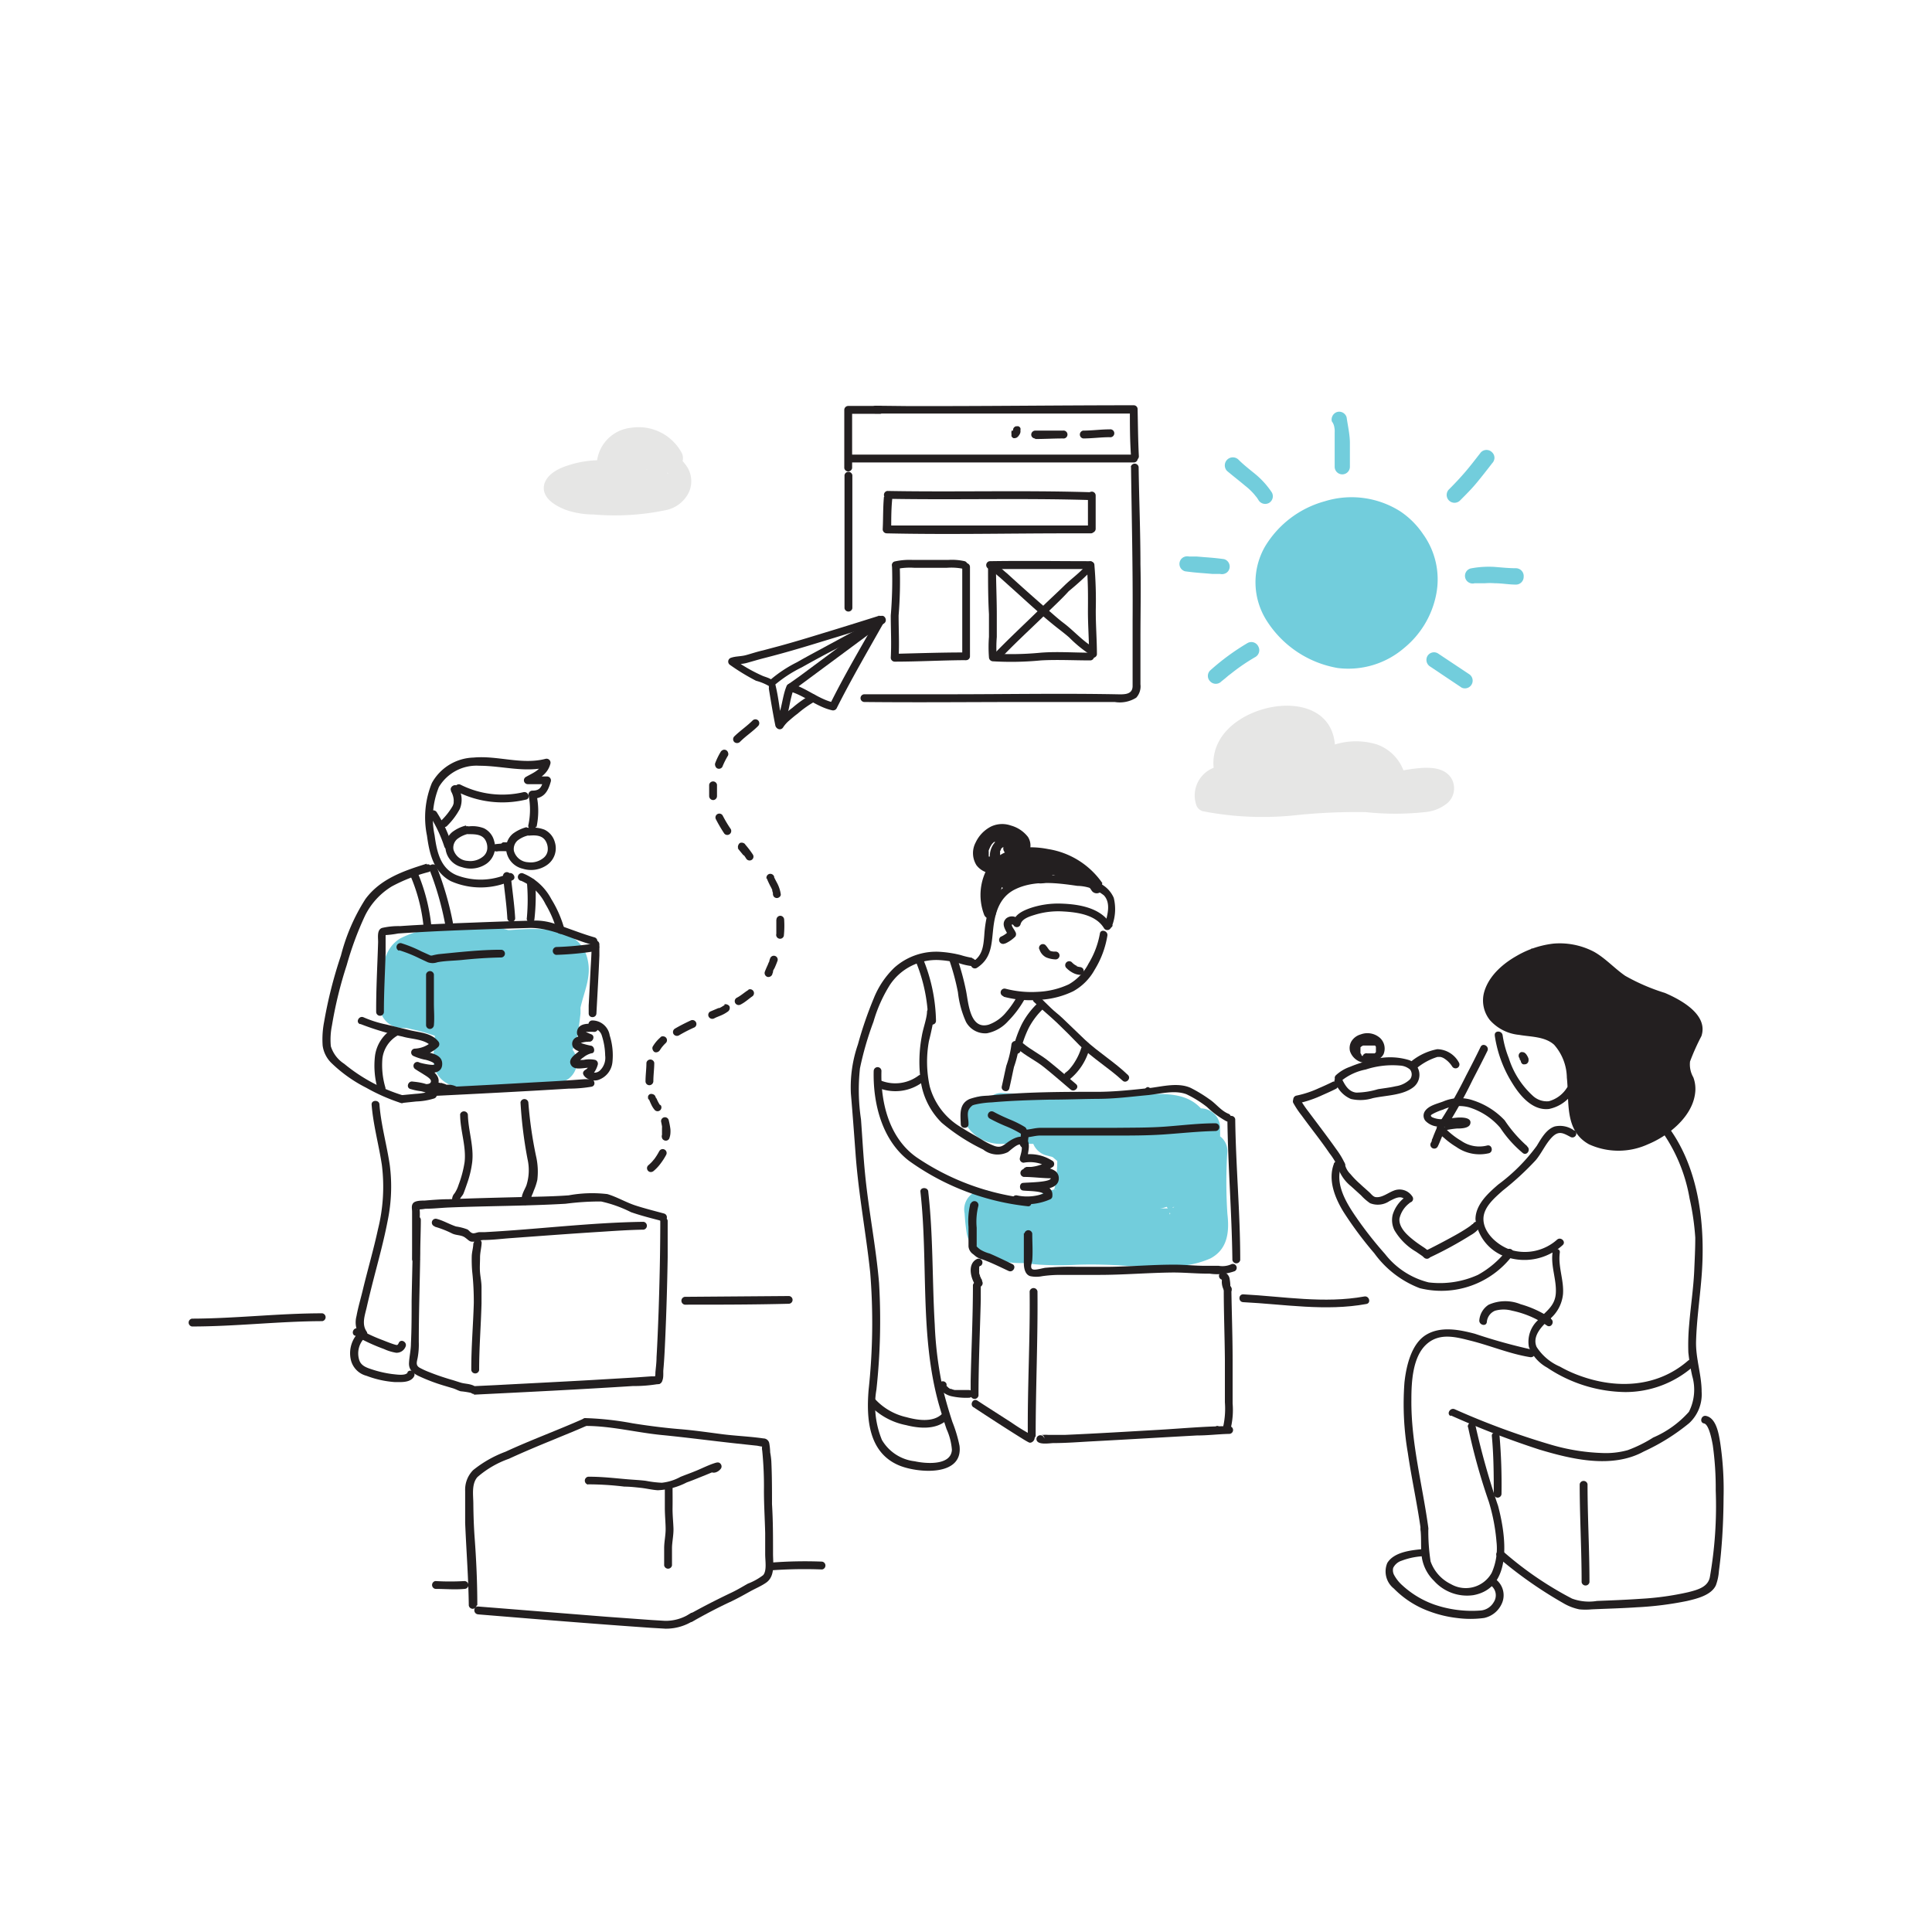 <?xml version="1.0" encoding="UTF-8"?> <svg xmlns="http://www.w3.org/2000/svg" id="Layer_1" data-name="Layer 1" viewBox="0 0 170 170"><defs><style> .cls-1 { fill: #72cddc; } .cls-2 { fill: #e6e6e5; } .cls-3 { fill: #231f20; } </style></defs><path class="cls-1" d="M51.75,84.66c-.54-3.28-4.41-3-6.87-2.82l-.17,0a9.08,9.08,0,0,0-3.25-.35c-.29,0-.57,0-.85.09h-.06l-.23,0c-.53,0-1.07.07-1.6.12a7.86,7.86,0,0,0-3.53.89c-1.29.81-1.53,2.27-1.64,3.66a4.38,4.38,0,0,0,.13,1.46,1.76,1.76,0,0,0-.24.88,1.89,1.89,0,0,0,1.85,1.85c.14,0,.74.09.23,0,.26,0,.51.08.77.14a14.27,14.27,0,0,1,1.67.46l.3.1a1.75,1.75,0,0,0,0,.24c0,1.06-.39,2.1.2,3.1.68,1.15,2.1,1.34,3.31,1.26a71.07,71.07,0,0,1,7.14-.44,1.87,1.87,0,0,0,1.86-1.85,2,2,0,0,0-.39-1.09,5.38,5.38,0,0,0,.24-.55,8,8,0,0,0,.31-1.44c.06-.39.1-.78.15-1.18,0-.11,0-.22,0-.33s0-.09,0-.11a.51.51,0,0,1,0-.09C51.37,87.34,52,86.07,51.75,84.66ZM37.27,86.18a.2.2,0,0,1,0-.07v0C37.27,86.2,37.27,86.22,37.27,86.18Z"></path><path class="cls-1" d="M108,106.8a42.21,42.21,0,0,1,0-5.51,1.61,1.61,0,0,0-.64-1.3q0-.39,0-.78a1.7,1.7,0,0,0-1.69-1.68h0c-1.23-1.34-3-1.29-4.74-1.26-4.25.07-8.51.15-12.76-.1a1.55,1.55,0,0,0-1.1.42A1.52,1.52,0,0,0,86,96.52a1.7,1.7,0,0,0-1.18,2.07,3.49,3.49,0,0,0,3.34,2.06c.56,0,1.12,0,1.68,0h1.08a1.73,1.73,0,0,0,1.09,1l.61.16.41.35c0,.59-.06,1.19-.13,1.78a4.32,4.32,0,0,1-.14.72h0l-.17.05a5.64,5.64,0,0,0-.87.31,3.05,3.05,0,0,0-1.16,1,5.8,5.8,0,0,0-2.51-.61h-.18a1.66,1.66,0,0,0-.5-.46,1.73,1.73,0,0,0-1.3-.17,1.71,1.71,0,0,0-1.19,2,17.41,17.41,0,0,0,.19,1.77,2.67,2.67,0,0,0,1.32,1.83,8,8,0,0,0,3.38.76h.51a11.76,11.76,0,0,0,1.36.15,28.77,28.77,0,0,0,3.08,0c1.57-.06,3.14,0,4.71.11,1.21,0,2.43,0,3.64,0a8,8,0,0,0,3.44-.67C108.05,109.91,108.18,108.36,108,106.8Zm-4.77-.52.06,0S103.32,106.27,103.27,106.28Zm-.07,0h0c.07-.08.15-.09.16-.07l-.12.06Zm-.22.42v0h0C103,106.84,103,106.8,103,106.73Zm0,0c.11.07-.1.29,0,0Zm-.18-.37h-.1l-.27,0-.59,0,0,0a1.91,1.91,0,0,0,.85-.14Zm-4.61-1.68v0S98.18,104.74,98.21,104.72Zm-5.34,0h0C93,104.67,93,104.66,92.87,104.68Zm0,0h-.06S92.79,104.69,92.85,104.68Zm-.11.11c-.06.23,0,.09,0,0ZM89,107.12h0S88.9,107.06,89,107.12Z"></path><g><path class="cls-1" d="M125.22,47a7.34,7.34,0,0,0-2-2,8,8,0,0,0-6.66-.89,8.86,8.86,0,0,0-5.26,4,6.3,6.3,0,0,0,.22,6.6,9.25,9.25,0,0,0,6.19,4.07,7.53,7.53,0,0,0,5.84-1.76,8.09,8.09,0,0,0,2.81-4.65A6.82,6.82,0,0,0,125.22,47Z"></path><path class="cls-1" d="M117.44,37.8a2.51,2.51,0,0,1,0,.27l0,.13s0,.13,0,.08v.13c0,.07,0,.14,0,.21s0,.26,0,.39c0,.68,0,1.37,0,2.06a.67.67,0,1,0,1.34,0c0-.7,0-1.4,0-2.1s-.18-1.5-.29-2.25a.68.68,0,0,0-.83-.47.7.7,0,0,0-.47.83C117.38,37.32,117.41,37.56,117.44,37.8Z"></path><path class="cls-1" d="M109.56,42.74a5.5,5.5,0,0,1,.62.56,3.65,3.65,0,0,1,.31.36l0,0,.08.09c.06.09.12.17.17.26a.69.69,0,0,0,.93.24.68.68,0,0,0,.24-.92,7.37,7.37,0,0,0-1.39-1.56c-.52-.43-1.06-.84-1.54-1.32a.67.67,0,0,0-1,1C108.52,41.9,109.05,42.31,109.56,42.74Z"></path><path class="cls-1" d="M107.08,50.5l.18,0,.09,0h0a.72.72,0,0,0,.52-.07.65.65,0,0,0,.31-.4.68.68,0,0,0-.47-.83c-.55-.08-1.11-.13-1.67-.17l-.73-.06-.4,0-.17,0-.1,0h0a.72.72,0,0,0-.52.07.67.67,0,0,0,.16,1.23c.56.08,1.11.13,1.67.17l.73.06Z"></path><path class="cls-1" d="M128.51,44c.5-.5,1-1,1.46-1.56s.89-1.11,1.33-1.68a.71.71,0,0,0,.2-.47.66.66,0,0,0-.2-.48.68.68,0,0,0-1,0c-.44.56-.87,1.13-1.34,1.68s-.95,1.06-1.45,1.56a.67.67,0,0,0,.95,1Z"></path><path class="cls-1" d="M133.4,50c-.65,0-1.29-.07-1.93-.12a8.46,8.46,0,0,0-2.07.14.67.67,0,1,0,.36,1.3l.29,0h.17l.46,0a5.73,5.73,0,0,1,.83,0c.63,0,1.25.12,1.89.12a.68.68,0,0,0,.67-.68A.69.69,0,0,0,133.4,50Z"></path><path class="cls-1" d="M129.3,59.34l-2.78-1.85a.67.67,0,0,0-.92.24.69.69,0,0,0,.24.92l2.78,1.86a.68.68,0,0,0,.68-1.17Z"></path><path class="cls-1" d="M109.76,56.59A20.56,20.56,0,0,0,106.48,59a.67.67,0,0,0,0,.95.68.68,0,0,0,1,0l.29-.23.33-.28.21-.16.09-.07h0a17.27,17.27,0,0,1,2.08-1.41.69.69,0,0,0,.24-.92A.68.68,0,0,0,109.76,56.59Z"></path></g><path class="cls-2" d="M127.74,68.54c-.76-1.33-2.78-1-4.25-.76a3.89,3.89,0,0,0-2.32-2.27,6.26,6.26,0,0,0-3.71,0c-.43-5.09-8.41-3.93-10.26-.17a4,4,0,0,0-.41,2.22,2.61,2.61,0,0,0-1.54,3.23.84.84,0,0,0,.59.59,27.5,27.5,0,0,0,8,.37,51.49,51.49,0,0,1,6.33-.29,24.52,24.52,0,0,0,5.21,0,3.59,3.59,0,0,0,2-.81A1.74,1.74,0,0,0,127.74,68.54Z"></path><path class="cls-2" d="M60.34,40.91a3,3,0,0,0-.28-.34,1,1,0,0,0-.06-.69,4.3,4.3,0,0,0-4.46-2.24,3.37,3.37,0,0,0-3,2.86,9,9,0,0,0-2.26.36c-.87.25-2,.69-2.36,1.65-.39,1.24.93,2,1.88,2.36a7.57,7.57,0,0,0,2.41.4,22,22,0,0,0,6.37-.38,2.89,2.89,0,0,0,2-1.5A2.35,2.35,0,0,0,60.34,40.91Zm-1.4.92h0v0l0,0a.7.7,0,0,0-.22-.2v-.05Zm.21.51a1.18,1.18,0,0,0,0-.2l0,.11h0Zm-.06-.26v0l0-.09Zm-2.16-.76h0C56.87,41.27,56.91,41.25,56.93,41.32Z"></path><path class="cls-3" d="M77.39,54.17c-1.68.53-3.37,1.06-5.06,1.57-1.23.38-2.46.75-3.7,1.09l-1.5.4c-.5.11-1,.28-1.47.41s-.91.09-1.34.24a.35.35,0,0,0-.08.63,19,19,0,0,0,2.28,1.39,4.7,4.7,0,0,1,1.13.46s0-.13,0,0a.85.85,0,0,1,0,.23c.18,1.09.36,2.19.58,3.28a.35.35,0,0,0,.63.08c.59-1,.57-2.27,1-3.37l-.42.24c1.34.37,2.42,1.38,3.78,1.68a.36.36,0,0,0,.39-.16c1.3-2.59,2.78-5.11,4.2-7.64a.34.34,0,0,0-.59-.34c-1.42,2.52-2.9,5-4.2,7.63l.38-.16c-1.35-.29-2.44-1.3-3.78-1.67a.35.35,0,0,0-.42.24c-.41,1-.39,2.22-1,3.2l.63.08c-.22-1.12-.32-2.31-.6-3.42-.13-.49-.64-.61-1.08-.77a14,14,0,0,1-2.68-1.55l-.08.63c.41-.14.9-.12,1.33-.24s1-.29,1.47-.41,1-.26,1.51-.4c1.24-.34,2.47-.71,3.7-1.09q2.53-.76,5-1.57c.42-.13.24-.8-.18-.66Z"></path><path class="cls-3" d="M69.77,60.76l6.75-5,1-.71c.35-.27,0-.86-.35-.6l-6.74,5-1,.71c-.35.26,0,.86.34.6Z"></path><path class="cls-3" d="M68.16,60.28a11.57,11.57,0,0,1,2.39-1.56c.89-.5,1.8-1,2.71-1.47l2-1a20.21,20.21,0,0,0,2.54-1.4c.35-.26,0-.86-.35-.6a20.16,20.16,0,0,1-2.53,1.41l-2,1.08c-.93.51-1.87,1-2.79,1.53a11.47,11.47,0,0,0-2.37,1.57c-.32.31.16.79.48.49Z"></path><path class="cls-3" d="M68.91,64a2.74,2.74,0,0,1,.56-.62c.23-.2.46-.4.71-.58a9.38,9.38,0,0,1,1.51-1.07.34.34,0,1,0-.34-.59,9.51,9.51,0,0,0-1.61,1.13c-.27.2-.53.42-.78.64a3.3,3.3,0,0,0-.64.75.34.34,0,0,0,.59.34Z"></path><path class="cls-3" d="M77.78,43.71c-.09.95-.06,1.91-.11,2.87a.36.36,0,0,0,.35.35c5.32.12,10.65,0,16,0h2a.35.35,0,0,0,0-.69q-7.38,0-14.77,0c-1.06,0-2.12,0-3.17,0l.34.34c0-1,0-1.92.11-2.87,0-.44-.65-.44-.69,0Z"></path><path class="cls-3" d="M95.73,43.6v2.93a.34.34,0,0,0,.68,0V43.6a.34.34,0,0,0-.68,0Z"></path><path class="cls-3" d="M78.07,43.89C84,44,90,43.82,95.91,44a.35.35,0,0,0,0-.69c-6-.18-11.89,0-17.84-.11a.35.35,0,0,0,0,.69Z"></path><path class="cls-3" d="M74.82,40.69h25a.35.35,0,0,0,0-.69h-25a.35.35,0,0,0,0,.69Z"></path><path class="cls-3" d="M74.31,41.81c0,3.9,0,7.81,0,11.71a.35.35,0,0,0,.69,0c0-3.9,0-7.81,0-11.71a.35.35,0,0,0-.69,0Z"></path><path class="cls-3" d="M77.47,35.72H74.63a.35.35,0,0,0-.34.34c0,1.71,0,3.42,0,5.13a.35.35,0,0,0,.69,0c0-1.71,0-3.42,0-5.13l-.35.35h2.84a.35.35,0,0,0,0-.69Z"></path><path class="cls-3" d="M77,36.39c6.51,0,13,0,19.53,0h3.24L99.42,36c0,1.38,0,2.76.1,4.14,0,.44.71.44.69,0-.07-1.38-.08-2.76-.11-4.14a.34.34,0,0,0-.34-.34c-6.68,0-13.35.09-20,.07L77,35.7a.35.35,0,0,0,0,.69Z"></path><path class="cls-3" d="M99.52,41.08c.06,4.5.17,9,.14,13.48,0,1.53,0,3.07,0,4.6,0,.4,0,.8,0,1.2,0,.82-.83.74-1.47.73-4.91-.09-9.81,0-14.71,0-2.47,0-5,0-7.42,0a.34.34,0,0,0,0,.68c4.75.05,9.49,0,14.24,0,2.6,0,5.19,0,7.79,0a2.71,2.71,0,0,0,1.89-.38,1.48,1.48,0,0,0,.37-1.17c0-1.33,0-2.67,0-4,0-2.18.05-4.37,0-6.56,0-2.86-.12-5.71-.16-8.57a.35.35,0,0,0-.69,0Z"></path><path class="cls-3" d="M78.49,49.78a37.63,37.63,0,0,1-.11,4.38c0,1.24.07,2.48,0,3.71a.35.35,0,0,0,.34.35c2.06,0,4.12-.12,6.18-.13a.34.34,0,0,0,0-.68c-2.06,0-4.12.07-6.18.12l.35.34c.07-1.23,0-2.47,0-3.71a37.63,37.63,0,0,0,.1-4.38c0-.43-.73-.44-.68,0Z"></path><path class="cls-3" d="M84.67,49.89v7.86a.34.34,0,0,0,.68,0V49.89a.34.34,0,0,0-.68,0Z"></path><path class="cls-3" d="M78.92,50.06a5.85,5.85,0,0,1,1.51-.1h1.43c.49,0,1,0,1.47,0a5.24,5.24,0,0,1,1.37.08.34.34,0,0,0,.18-.66,5.09,5.09,0,0,0-1.46-.11l-1.56,0H80.32a6,6,0,0,0-1.58.13c-.43.1-.25.76.18.66Z"></path><path class="cls-3" d="M86.94,49.89c0,1.38,0,2.77.08,4.15,0,.66,0,1.3,0,2a12,12,0,0,0,0,1.8.36.36,0,0,0,.35.35,27.06,27.06,0,0,0,4.22-.08c1.44-.08,2.89,0,4.34,0a.34.34,0,0,0,0-.68c-1.45,0-2.9-.11-4.34,0a27.06,27.06,0,0,1-4.22.08l.34.34a10.82,10.82,0,0,1,0-1.8c0-.66,0-1.3,0-2,0-1.38-.07-2.77-.07-4.15a.35.35,0,0,0-.69,0Z"></path><path class="cls-3" d="M95.62,49.73c.12,1.3.12,2.61.11,3.92s.1,2.62.1,3.94a.35.35,0,0,0,.69,0c0-1.32-.11-2.62-.1-3.94a36.58,36.58,0,0,0-.12-3.92c0-.44-.72-.44-.68,0Z"></path><path class="cls-3" d="M87.07,50.07c3,0,5.93,0,8.89,0a.35.35,0,0,0,0-.69c-3,0-5.93-.05-8.89,0a.35.35,0,0,0,0,.69Z"></path><path class="cls-3" d="M87.21,50.08a5.77,5.77,0,0,0,.76.72l1.68,1.51c1.1,1,2.2,2,3.36,2.92.36.28.73.56,1.08.87a11,11,0,0,0,1.7,1.41c.38.23.72-.37.34-.6-.93-.57-1.71-1.47-2.57-2.11-.47-.36-.91-.76-1.36-1.15q-1.8-1.56-3.57-3.18a8.67,8.67,0,0,1-.94-.88c-.27-.35-.75.14-.48.49Z"></path><path class="cls-3" d="M95.56,49.75c-.56.67-1.29,1.17-1.91,1.78s-1.41,1.33-2.09,2c-1.36,1.34-2.77,2.64-4.08,4-.31.32.18.81.48.49,1.31-1.39,2.73-2.68,4.08-4,.67-.67,1.37-1.3,2-2a25.76,25.76,0,0,0,2-1.82c.28-.34-.2-.83-.48-.49Z"></path><path class="cls-3" d="M89.05,37.84A1.22,1.22,0,0,0,89,38a.47.47,0,0,0,0,.17v0s0,.08,0,.11v0a1,1,0,0,0,0,.1l0,0,.06.09,0,0a.38.38,0,0,0,.11.08.35.35,0,0,0,.14,0,.38.38,0,0,0,.24-.11.61.61,0,0,0,.12-.15.35.35,0,0,0,.06-.09.85.85,0,0,0,.06-.17,1.49,1.49,0,0,0,0-.21.19.19,0,0,0,0-.13.19.19,0,0,0-.07-.11.26.26,0,0,0-.11-.07.28.28,0,0,0-.13,0h-.09a.38.38,0,0,0-.15.09.33.33,0,0,0-.1.24s0,.06,0,.08V38a.27.27,0,0,1,0,.12l0-.08a.41.41,0,0,1-.07.11l0-.07a.13.13,0,0,1-.06.07h.49l0,0,.05.07,0,0,0,.08a.06.06,0,0,1,0,0v.13a.29.29,0,0,1,0-.09l0,.08,0-.07a.2.2,0,0,0,0-.13.33.33,0,0,0,0-.14.24.24,0,0,0-.06-.11.28.28,0,0,0-.1-.09.4.4,0,0,0-.26,0,.34.34,0,0,0-.21.16Z"></path><path class="cls-3" d="M91.08,38.63c.81,0,1.63-.05,2.44-.05a.35.35,0,1,0,0-.69c-.81,0-1.63,0-2.44,0a.36.36,0,0,0-.34.35.34.34,0,0,0,.34.34Z"></path><path class="cls-3" d="M95.31,38.58c.78,0,1.55-.11,2.33-.11a.35.35,0,1,0,0-.69c-.78,0-1.55.11-2.33.11a.35.35,0,0,0,0,.69Z"></path><path class="cls-3" d="M97.87,81.42A4.14,4.14,0,0,0,98,79a2.54,2.54,0,0,0-1.77-1.46,14.29,14.29,0,0,0-2.77-.45,10.2,10.2,0,0,0-3,.07A4.18,4.18,0,0,0,87,80a10.47,10.47,0,0,0-.39,2.28c-.08,1-.16,1.78-1,2.34l.51.39a.91.91,0,0,0,0-.23c0-.44-.65-.43-.68,0l0,0a.35.35,0,0,0,.51.39c1.28-.82,1.29-2,1.44-3.4s.53-2.82,1.92-3.51c1.68-.83,3.7-.57,5.49-.31a3.88,3.88,0,0,1,2.34.84c.61.67.32,1.68.11,2.45a.34.34,0,0,0,.66.18Z"></path><path class="cls-3" d="M88.3,87.7a9.23,9.23,0,0,0,3.27.27,7.68,7.68,0,0,0,2.87-.75,4.81,4.81,0,0,0,1.88-1.89,8.23,8.23,0,0,0,1.12-3c.07-.43-.6-.62-.66-.18a7.61,7.61,0,0,1-1,2.64,4.4,4.4,0,0,1-1.73,1.82,7.14,7.14,0,0,1-2.68.66A9.07,9.07,0,0,1,88.48,87a.34.34,0,0,0-.18.66Z"></path><path class="cls-3" d="M91,88.18c.65.63,1.35,1.19,2,1.81s1.34,1.31,2,2c1.16,1.14,2.59,2,3.77,3.09.31.31.8-.18.48-.49-1.17-1.13-2.6-2-3.77-3.09l-2-1.92c-.32-.31-.69-.57-1-.88s-.68-.64-1-1-.8.18-.49.48Z"></path><path class="cls-3" d="M89,91.89a8.73,8.73,0,0,1-.45,1.88c-.14.6-.26,1.21-.4,1.82-.1.43.56.61.66.18.15-.62.27-1.25.41-1.88a9.23,9.23,0,0,0,.47-2,.35.35,0,0,0-.69,0Z"></path><path class="cls-3" d="M94.68,95.39c-.79-.67-1.57-1.35-2.38-2s-1.58-1-2.27-1.58c-.33-.3-.81.19-.48.48.69.62,1.54,1,2.27,1.58s1.59,1.33,2.38,2c.34.28.82-.2.48-.48Z"></path><path class="cls-3" d="M85.54,84.28a7,7,0,0,1-1-.24,10,10,0,0,0-1.72-.28,5.52,5.52,0,0,0-4.14,1.4,7.7,7.7,0,0,0-1.79,2.67,33.68,33.68,0,0,0-1.4,4.07,11.5,11.5,0,0,0-.62,4.31c.15,1.76.28,3.52.41,5.28.25,3.52.92,7,1.29,10.48a54.86,54.86,0,0,1-.14,10.33c-.21,2.57,0,5.55,2.72,6.66,1.6.65,5.61,1,5.28-1.74a12.16,12.16,0,0,0-.63-2.11c-.29-.89-.56-1.8-.79-2.72a32.66,32.66,0,0,1-.76-5.83c-.23-3.9-.13-7.81-.57-11.69,0-.43-.74-.44-.69,0,.7,6.21-.08,12.65,1.63,18.73.21.72.43,1.44.67,2.15a5.38,5.38,0,0,1,.47,1.83c-.09,1.41-2.33,1.21-3.27,1a3.85,3.85,0,0,1-2.89-1.88,8.1,8.1,0,0,1-.48-4.44,56.28,56.28,0,0,0,.23-9.36c-.27-3.22-.92-6.39-1.23-9.6-.16-1.6-.24-3.21-.36-4.81A17.49,17.49,0,0,1,75.67,94a27.86,27.86,0,0,1,1.19-4.1,12.66,12.66,0,0,1,1.44-3.23,4.9,4.9,0,0,1,4.37-2.19,8.84,8.84,0,0,1,1.77.29,5.28,5.28,0,0,0,1.1.24.35.35,0,0,0,0-.69Z"></path><path class="cls-3" d="M76.88,94.14c-.09,2.86.69,6.15,3.1,8a21.9,21.9,0,0,0,10.45,4c.43.06.43-.63,0-.69a21.71,21.71,0,0,1-9.77-3.61c-2.41-1.69-3.18-4.8-3.1-7.6a.34.34,0,0,0-.68,0Z"></path><path class="cls-3" d="M81.57,89c0,.56-.34,1.47-.45,2.12A12.24,12.24,0,0,0,81,95a6.44,6.44,0,0,0,1.86,3.79,17.28,17.28,0,0,0,3.65,2.36,2.05,2.05,0,0,0,2.17.23c.21-.14.95-.87,1.16-.62s-.1,1-.11,1.21a.35.35,0,0,0,.34.34,3.09,3.09,0,0,1,2.12.37v-.48a3.64,3.64,0,0,1-1.89.5.35.35,0,0,0,0,.69c.35,0,.7,0,1,0,.17,0,1.1,0,1.16.25.1.41-2.19.4-2.48.45s-.32.59,0,.66,2,0,1.94.47l.17-.3a4.25,4.25,0,0,1-2.63.26.35.35,0,0,0-.18.67,5.1,5.1,0,0,0,3.15-.33.32.32,0,0,0,.17-.3c.1-1.18-1.73-1-2.44-1.13v.66c.75-.12,3.14.19,3-1.18-.13-1.07-2.14-.87-2.87-.89v.69a4.26,4.26,0,0,0,2.37-.71.34.34,0,0,0,0-.48,3.64,3.64,0,0,0-2.6-.58l.35.35c0-.53.33-1.29-.1-1.74s-1.24,0-1.67.32-.63.47-1.12.31a6.11,6.11,0,0,1-1.17-.59c-.56-.34-1.14-.64-1.68-1a6,6,0,0,1-2.86-3.65,10.12,10.12,0,0,1-.07-4A24.63,24.63,0,0,0,82.26,89a.35.35,0,0,0-.69,0Z"></path><path class="cls-3" d="M90.08,103.56c.85,0,1.71.13,2.57.12a.34.34,0,0,0,0-.68c-.86,0-1.72-.13-2.57-.13a.35.35,0,0,0,0,.69Z"></path><path class="cls-3" d="M85.22,98.84c0-.41-.17-.89.06-1.26a1.18,1.18,0,0,1,.3-.32l.15-.05A7.93,7.93,0,0,1,87.27,97c1.68-.15,3.38-.2,5.06-.24,1.46,0,2.91-.06,4.37-.07s2.81-.19,4.22-.32c1.09-.1,2.44-.49,3.49-.08a9.64,9.64,0,0,1,1.8,1.12,8,8,0,0,0,1.7,1.25c.41.17.59-.5.18-.66-.65-.26-1.1-.9-1.68-1.28a12.28,12.28,0,0,0-1.65-1c-1.06-.47-2.35-.15-3.46,0-1.49.16-3,.33-4.5.35-3.29,0-6.6,0-9.87.34a5.28,5.28,0,0,0-1.63.3c-.93.43-.79,1.37-.76,2.2,0,.44.7.44.68,0Z"></path><path class="cls-3" d="M90.19,100.08c.43,0,.83-.14,1.26-.16.69,0,1.39,0,2.09,0l4.52,0c1.46,0,2.92,0,4.38-.1s3-.27,4.51-.3a.34.34,0,0,0,0-.68c-1.47,0-2.92.18-4.39.29s-3,.09-4.5.11l-4.4,0c-.7,0-1.41,0-2.11,0-.47,0-.9.15-1.36.17s-.44.7,0,.68Z"></path><path class="cls-3" d="M108,98.48c.05,4.13.39,8.25.44,12.39a.35.35,0,0,0,.69,0c0-4.14-.39-8.26-.44-12.39a.35.35,0,0,0-.69,0Z"></path><path class="cls-3" d="M90.09,108.5c0,.89,0,1.77,0,2.65,0,.42.1,1,.56,1.14a2.58,2.58,0,0,0,1.07,0,11.3,11.3,0,0,1,1.64-.11l3.34,0c2.18,0,4.35-.19,6.53-.21,1.08,0,2.14.11,3.21.1a4.57,4.57,0,0,0,2.21-.22.34.34,0,0,0-.34-.59,1.9,1.9,0,0,1-1.08.12c-.41,0-.83,0-1.24,0-.92,0-1.83-.11-2.76-.1-1.89,0-3.77.17-5.67.19l-2.84,0a23.81,23.81,0,0,0-2.67.08c-.24,0-1,.27-1.22.12s0-.61,0-.79c.06-.78,0-1.56,0-2.34a.35.35,0,0,0-.69,0Z"></path><path class="cls-3" d="M85.39,105.89a6.27,6.27,0,0,0-.17,2.07c0,.57,0,1.14,0,1.71a.93.93,0,0,0,.41.69c.1.08.2.17.3.24a2.06,2.06,0,0,0,.55.23c.77.28,1.51.65,2.26,1,.39.19.74-.4.34-.6-.67-.32-1.34-.65-2-.93a3.18,3.18,0,0,1-.81-.34,2.88,2.88,0,0,1-.27-.22s-.1-.14-.06,0a.86.86,0,0,1,0-.16c0-.52,0-1,0-1.55a5.68,5.68,0,0,1,.15-1.93.35.35,0,0,0-.67-.19Z"></path><path class="cls-3" d="M85.61,113.08c0,2.81-.14,5.62-.2,8.43,0,.43,0,.86,0,1.29a.35.35,0,0,0,.69,0c0-2.81.13-5.62.2-8.43,0-.43,0-.86,0-1.29a.35.35,0,0,0-.69,0Z"></path><path class="cls-3" d="M85.67,123.83c1.32.87,2.66,1.74,4,2.58.28.17.56.36.86.51s.74-.4.35-.6a18.55,18.55,0,0,1-1.9-1.16l-2.43-1.56-.55-.36c-.37-.24-.71.35-.34.59Z"></path><path class="cls-3" d="M90.6,113.63c.05,4.23-.2,8.47-.16,12.7a.35.35,0,0,0,.69,0c0-4.23.2-8.47.16-12.7a.35.35,0,0,0-.69,0Z"></path><path class="cls-3" d="M91.2,126.62c0,.57,1.13.37,1.46.36,1.19,0,2.37-.1,3.56-.16,3-.16,6-.34,9.08-.51,1,0,1.91-.12,2.86-.14a.34.34,0,0,0,0-.68c-2,0-4.11.2-6.15.32-2.78.16-5.56.33-8.35.45l-1.42,0a2.36,2.36,0,0,0-.46,0,.61.61,0,0,0-.14,0,.29.29,0,0,1,.25.32.35.35,0,0,0-.69,0Z"></path><path class="cls-3" d="M36.34,107.32c0,2.39-.08,4.78-.12,7.16,0,1.24,0,2.48-.06,3.72,0,.59-.14,1.14-.17,1.72s.3.88.81,1.14a16.12,16.12,0,0,0,2.22.85l.84.25c.23.07.45.2.67.26a7.44,7.44,0,0,1,.91.14c.41.16.59-.5.18-.66s-.72-.13-1.08-.24-.58-.19-.87-.27c-.64-.19-1.27-.4-1.89-.65a6.85,6.85,0,0,1-.87-.4c-.34-.21-.24-.48-.16-.86a6.56,6.56,0,0,0,.1-1.4c0-2.6.09-5.19.13-7.78,0-1,.05-2,.05-3a.35.35,0,0,0-.69,0Z"></path><path class="cls-3" d="M41.69,122.72c4.65-.23,9.32-.46,14-.76a12.71,12.71,0,0,0,2.31-.19c.43-.1.25-.76-.18-.66l-.13,0-.42,0-1.27.09-3.91.23c-2.82.16-5.64.3-8.47.45l-1.9.09c-.44,0-.45.71,0,.69Z"></path><path class="cls-3" d="M36.91,110.79l0-2.14v-1.29a4.49,4.49,0,0,0,0-1.1c-.09-.32-.09.28-.2.16a1.22,1.22,0,0,0,.17,0,3.69,3.69,0,0,0,.55-.06c.68,0,1.37-.08,2.06-.11,3.42-.14,6.86-.13,10.28-.33a23.45,23.45,0,0,1,3.12-.2,11.18,11.18,0,0,1,2.63.94c.89.31,1.81.54,2.73.78a.34.34,0,0,0,.18-.66c-.84-.23-1.69-.44-2.52-.71s-1.62-.75-2.47-1a11.43,11.43,0,0,0-3.4.11c-1.49.11-3,.12-4.5.16-2,.05-4,.1-6,.18-.72,0-1.45.06-2.18.12-.28,0-.81,0-1,.22s-.1.52-.1.75l0,1.5,0,2.67a.34.34,0,0,0,.68,0Z"></path><path class="cls-3" d="M58.1,107.38c0,2.69-.06,5.38-.15,8.06-.05,1.32-.1,2.65-.18,4,0,.44-.06.88-.1,1.32,0,.13,0,.27-.05.4s-.11.17,0,.07c-.34.27.15.76.49.49s.23-.89.26-1.18c.08-.87.12-1.75.16-2.63.11-2.42.18-4.85.22-7.27,0-1.08,0-2.15,0-3.23a.35.35,0,0,0-.69,0Z"></path><path class="cls-3" d="M38.26,107.94a8.67,8.67,0,0,1,1.53.6c.38.18.8.11,1.14.36s.38.37.7.36.59-.13.89-.15c.74,0,1.49-.09,2.23-.15,2.75-.2,5.5-.41,8.25-.58,1.21-.08,2.42-.16,3.63-.18a.35.35,0,0,0,0-.69c-4.66.06-9.3.66-14,.91l-.45,0c-.19,0-.44.15-.63.08s-.27-.23-.42-.32a4.66,4.66,0,0,0-1-.26c-.58-.19-1.1-.51-1.7-.67a.34.34,0,0,0-.18.66Z"></path><path class="cls-3" d="M41.65,109.38c0,.39-.13.77-.14,1.16s0,1,.05,1.44a24.47,24.47,0,0,1,.13,2.71c-.06,2-.23,3.91-.22,5.87a.35.35,0,0,0,.69,0c0-2,.16-3.91.21-5.87,0-.47,0-.94,0-1.41s-.09-.86-.13-1.3,0-.89,0-1.33.12-.84.14-1.27-.67-.44-.69,0Z"></path><path class="cls-3" d="M38.42,95.92a3.43,3.43,0,0,0,.45.16l.08,0,.06,0h0l0,0,0,0,.08.06a1.4,1.4,0,0,0,.5.06h0s.07,0,.1,0l.1,0,0,0s0,0,0,0a.35.35,0,0,0,.35-.6,1.74,1.74,0,0,0-.54-.15,2.88,2.88,0,0,0-.41,0l.24.1a.94.94,0,0,0-.4-.2l-.18-.06-.1,0-.05,0s.05,0,0,0a.35.35,0,0,0-.35.6Z"></path><path class="cls-3" d="M38.06,96.44c4-.2,8-.4,12-.65a11.85,11.85,0,0,0,2-.17c.43-.1.25-.76-.18-.66l-.44,0-1.09.08c-1.12.08-2.25.14-3.37.2q-3.6.21-7.2.39l-1.67.09c-.44,0-.44.71,0,.68Z"></path><path class="cls-3" d="M33.78,89c0-1.71.1-3.42.15-5.13,0-.44,0-.88,0-1.32,0-.12,0-.25,0-.37s0-.11,0-.14-.16.32-.22.25a8.61,8.61,0,0,0,1.32-.15c3.87-.27,7.75-.37,11.63-.49,1.91,0,3.66,1,5.47,1.49a.34.34,0,0,0,.18-.66c-1.15-.33-2.27-.79-3.4-1.16A5.32,5.32,0,0,0,47.08,81q-2.71.07-5.43.18c-2.15.08-4.3.16-6.45.31a6.47,6.47,0,0,0-1.58.16c-.48.16-.34.87-.35,1.27-.06,2-.18,4.08-.17,6.12a.34.34,0,0,0,.68,0Z"></path><path class="cls-3" d="M52.06,83.08c0,.77-.06,1.55-.1,2.31-.05,1-.1,2-.16,3.08l0,.7c0,.44.66.44.68,0,.09-1.69.19-3.39.26-5.08,0-.34,0-.67,0-1a.34.34,0,0,0-.68,0Z"></path><path class="cls-3" d="M35.11,83.61a11.65,11.65,0,0,1,1.8.72l.73.34a1.24,1.24,0,0,0,.85,0c.69-.13,1.44-.13,2.15-.2,1.15-.12,2.3-.2,3.45-.22a.34.34,0,0,0,0-.68c-1.83,0-3.67.21-5.5.39a5.41,5.41,0,0,0-.58.12s.16.05,0,0l-.12,0-.82-.37a11.32,11.32,0,0,0-1.77-.72.35.35,0,0,0-.19.67Z"></path><path class="cls-3" d="M37.49,85.74c0,.85,0,1.7,0,2.55,0,.63,0,1.28,0,1.91a.34.34,0,0,0,.34.34.36.36,0,0,0,.35-.34c.06-.63,0-1.28,0-1.91,0-.85,0-1.7,0-2.55a.35.35,0,0,0-.69,0Z"></path><path class="cls-3" d="M51.53,125.47c2.26,0,4.46.58,6.7.8s4.4.51,6.61.75l1.68.18c.15,0,.62.15.72.06l-.17-.17v.13a1.07,1.07,0,0,0,0,.43,31.6,31.6,0,0,1,.15,3.51c0,1.25.08,2.49.11,3.74,0,.62,0,1.24,0,1.85s.16,1.46-.18,1.85a5.38,5.38,0,0,1-1.35.75c-.51.29-1,.59-1.55.84-1.25.6-2.49,1.23-3.69,1.91a.35.35,0,0,0,.34.6c1.14-.65,2.3-1.26,3.49-1.81.54-.26,1.06-.55,1.58-.84s1-.48,1.43-.78c.84-.57.61-1.76.62-2.64,0-1.43,0-2.85-.09-4.28,0-1.26,0-2.52-.06-3.78a6.76,6.76,0,0,0-.1-.77,5.42,5.42,0,0,0-.08-.8.52.52,0,0,0-.51-.43c-1.22-.18-2.47-.22-3.69-.38s-2.46-.34-3.7-.44-2.75-.29-4.12-.51a27,27,0,0,0-4.2-.46.35.35,0,0,0,0,.69Z"></path><path class="cls-3" d="M42.05,142.05c5,.41,10.09.83,15.14,1.18l1.36.08a4.45,4.45,0,0,0,2.56-.77.34.34,0,0,0-.34-.59,3.93,3.93,0,0,1-2.26.67l-1.16-.07-4-.29-9.13-.73-2.15-.17c-.45,0-.44.65,0,.69Z"></path><path class="cls-3" d="M42,141.25c0-2-.09-4-.24-6-.07-1-.1-1.93-.11-2.91,0-.76-.18-1.75.36-2.37a8.53,8.53,0,0,1,2.77-1.61c1.28-.59,2.57-1.13,3.87-1.66,1-.42,2-.81,3-1.26.41-.18.06-.77-.34-.59-2.25,1-4.58,1.85-6.83,2.89a10.17,10.17,0,0,0-2.85,1.62,2.45,2.45,0,0,0-.7,1.82c0,.94,0,1.89,0,2.82.1,2.42.29,4.84.32,7.27a.35.35,0,0,0,.69,0Z"></path><path class="cls-3" d="M51.74,130.61a26.43,26.43,0,0,1,3.2.2c.49,0,1,.06,1.46.11s1,.18,1.48.21a6.18,6.18,0,0,0,2.55-.69c.52-.18,1-.39,1.54-.6l.82-.34.3-.13c.16,0,.09-.07-.19-.12l0-.41c.1-.15-.13,0-.18.06L63,129h0l.06.42c0,.06.09-.07.1-.08.35-.27-.14-.75-.49-.48a.84.84,0,0,0-.21.21.37.37,0,0,0,.06.42c.29.23.74,0,.93-.29a.35.35,0,0,0-.06-.41c-.12-.15-.31-.11-.47-.06-.55.17-1.1.45-1.63.67s-.94.36-1.41.55a4.36,4.36,0,0,1-1.65.52,9.55,9.55,0,0,1-1.4-.17c-.55-.07-1.11-.09-1.67-.14-1.15-.1-2.26-.23-3.41-.22a.35.35,0,0,0,0,.69Z"></path><path class="cls-3" d="M58.5,130.79c0,.62,0,1.25,0,1.88s.06,1.2.07,1.81-.13,1.16-.13,1.75,0,1,0,1.51a.35.35,0,0,0,.69,0c0-.5,0-1,0-1.51s.15-1.17.13-1.75-.09-1.2-.08-1.81,0-1.26,0-1.88a.35.35,0,0,0-.69,0Z"></path><path class="cls-3" d="M107.68,113.44c0,2,.08,4.1.1,6.15,0,1.27,0,2.53,0,3.8a7.33,7.33,0,0,1-.12,2c-.14.42.52.6.66.18a6.91,6.91,0,0,0,.14-2.08c0-1.27,0-2.55,0-3.82,0-2.09-.08-4.18-.11-6.28a.34.34,0,0,0-.68,0Z"></path><path class="cls-3" d="M108.26,113.2l0,0c.08.07,0,0,0,0a.05.05,0,0,0,0,0v0a1.29,1.29,0,0,1,0-.19v.09a4.22,4.22,0,0,0-.07-.61.72.72,0,0,0-.5-.55.34.34,0,0,0-.42.24.35.35,0,0,0,.24.42s0,0,0,0,0,0,0,0h0c-.08,0-.07,0,0,0l0,0s0,0,0,0l0,0s0,0,0,0,0-.09,0,0a.14.14,0,0,1,0,.06.61.61,0,0,1,0,.13v-.09a1.6,1.6,0,0,0,.29,1,.35.35,0,0,0,.48,0,.35.35,0,0,0,0-.49Z"></path><path class="cls-3" d="M86.4,112.61a1.18,1.18,0,0,1-.11-.19s0-.07-.05-.1,0-.07,0,0a.14.14,0,0,0,0-.06,1.55,1.55,0,0,1-.08-.23l0-.13s0,0,0-.06,0-.09,0,0,0,0,0,0v-.06a.28.28,0,0,1,0-.13v-.06s0-.06,0,0,0-.07,0-.11,0,0,0,0,0,.07,0,0l.06-.09s-.05,0,0,0l0,0s-.08,0,0,0l.06,0a.34.34,0,0,0-.35-.59c-.82.44-.52,1.67-.1,2.28a.34.34,0,1,0,.59-.34Z"></path><path class="cls-3" d="M101,96.34a.35.35,0,0,0,0-.69.35.35,0,0,0,0,.69Z"></path><path class="cls-3" d="M89.83,99.71c0,.34-.08.68-.08,1a.35.35,0,0,0,.69,0c0-.34.08-.68.07-1a.34.34,0,0,0-.34-.34.35.35,0,0,0-.34.34Z"></path><path class="cls-3" d="M87.1,98.43a14.69,14.69,0,0,0,1.39.66,8.82,8.82,0,0,1,1.34.67.35.35,0,0,0,.47-.13.36.36,0,0,0-.13-.47,9.42,9.42,0,0,0-1.35-.67c-.47-.2-.93-.41-1.37-.65s-.74.38-.35.59Z"></path><path class="cls-3" d="M107.11,126.16a.35.35,0,0,0,0-.69.35.35,0,0,0,0,.69Z"></path><path class="cls-3" d="M60.25,114.8c3,0,6.1,0,9.15-.08a.34.34,0,0,0,0-.68l-9.15.07a.35.35,0,0,0,0,.69Z"></path><path class="cls-3" d="M47.21,72.77a6.7,6.7,0,0,0,0-2.82l-.35.34c1-.05,1.36-.62,1.61-1.54a.35.35,0,0,0-.33-.43c-.57,0-1.15,0-1.72,0l.17.64c.82-.43,1.59-.81,1.84-1.76a.35.35,0,0,0-.42-.43c-2.1.55-4.23-.31-6.35-.11A4.33,4.33,0,0,0,38,68.9a8,8,0,0,0-.43,4.63c.21,1.55.57,3.19,2.09,4a6.5,6.5,0,0,0,5.44-.08c.4-.19,0-.79-.35-.59a5.89,5.89,0,0,1-4.57.15c-1.45-.6-1.75-2.12-1.94-3.52a7.3,7.3,0,0,1,.38-4.24,3.85,3.85,0,0,1,3.56-1.87c2,0,4,.63,6,.12L47.8,67c-.2.76-.89,1-1.52,1.36a.34.34,0,0,0,.17.64c.57,0,1.15,0,1.72,0l-.33-.43c-.17.59-.25,1-1,1a.35.35,0,0,0-.34.35,6.52,6.52,0,0,1,0,2.64c-.14.42.53.6.66.18Z"></path><path class="cls-3" d="M37.54,76c-2,.62-4.06,1.32-5.38,3.1A17,17,0,0,0,30,84.08a39.21,39.21,0,0,0-1.48,5.83A8.08,8.08,0,0,0,28.39,92a2.63,2.63,0,0,0,.83,1.59,12.46,12.46,0,0,0,3,2.12,16.75,16.75,0,0,0,3.07,1.35.35.35,0,0,0,.19-.67,15,15,0,0,1-5.2-2.79,2.83,2.83,0,0,1-1.17-1.54,6.23,6.23,0,0,1,.1-1.83,36.08,36.08,0,0,1,1.3-5.31,28.41,28.41,0,0,1,1.61-4.35A6.26,6.26,0,0,1,34.47,78a14.43,14.43,0,0,1,3.25-1.27c.42-.13.24-.8-.18-.66Z"></path><path class="cls-3" d="M31.73,90.11a23.71,23.71,0,0,0,3.69,1.1c.83.25,2,.2,2.6.92v-.49a2.39,2.39,0,0,1-1.49.63.34.34,0,0,0-.17.64,5.08,5.08,0,0,0,1,.33c.12,0,.87.23.87.4s-1.18-.08-1.33-.15a.34.34,0,0,0-.35.59c.23.16.47.29.7.44s.67.39.67.61c0,.53-1.34.1-1.59.05l-.18.66c.3,0,.61.1.91.18s.66.15.71.41L38,96a6.38,6.38,0,0,1-1.45.25l-1.15.11c-.44,0-.45.73,0,.69l1.23-.13a5.92,5.92,0,0,0,1.56-.26.35.35,0,0,0,.24-.42c-.19-.85-1.43-1-2.11-1.07-.43-.08-.62.57-.18.66a5,5,0,0,0,1.45.22,1,1,0,0,0,1-.81c.13-.88-1.15-1.36-1.71-1.76l-.35.59c.61.29,2.32.72,2.38-.4s-1.56-1-2.18-1.37l-.17.64a3,3,0,0,0,2-.82.36.36,0,0,0,0-.49c-.62-.77-1.69-.77-2.58-1L34,90.15a10.19,10.19,0,0,1-2-.63c-.39-.19-.74.4-.34.59Z"></path><path class="cls-3" d="M45.85,77.5A4.27,4.27,0,0,1,48,79.56a9.19,9.19,0,0,1,1,2.36.34.34,0,0,0,.66-.18,10.11,10.11,0,0,0-1.15-2.63A4.91,4.91,0,0,0,46,76.84a.34.34,0,0,0-.18.66Z"></path><path class="cls-3" d="M45.8,97a38.3,38.3,0,0,0,.62,5,4.38,4.38,0,0,1-.1,2.3c-.14.39-.65,1.11-.28,1.48l0-.41s0,0-.08.07c-.3.32.18.81.49.49a1.24,1.24,0,0,0,.18-.22.35.35,0,0,0,0-.41c.15.16.11,0,.19-.16s.11-.27.16-.4a5,5,0,0,0,.3-.92,6.08,6.08,0,0,0-.11-2.08A36,36,0,0,1,46.49,97a.35.35,0,0,0-.69,0Z"></path><path class="cls-3" d="M40.49,98.08c0,1.4.55,2.78.39,4.18a9.74,9.74,0,0,1-.53,2A2.83,2.83,0,0,1,40,105a.82.82,0,0,0-.22.55.35.35,0,0,0,.69,0c0-.13.24-.36.3-.5s.22-.58.32-.88a8.87,8.87,0,0,0,.46-1.91c.16-1.41-.35-2.78-.38-4.18a.35.35,0,0,0-.69,0Z"></path><path class="cls-3" d="M35.87,120.77c-.18.31-1,.17-1.32.14a9.61,9.61,0,0,1-1.75-.39c-.49-.16-1-.31-1.18-.82a1.93,1.93,0,0,1,.6-2.1.35.35,0,0,0,.05-.42c-.47-.66-.16-1.45,0-2.16s.39-1.64.6-2.46c.44-1.71.91-3.41,1.24-5.14a14.81,14.81,0,0,0,.19-4.88c-.26-1.79-.77-3.54-.91-5.34,0-.44-.72-.44-.69,0,.14,1.79.63,3.52.9,5.3a15.43,15.43,0,0,1-.34,5.66c-.39,1.8-.91,3.57-1.34,5.36-.18.75-.41,1.51-.55,2.28a2.12,2.12,0,0,0,.28,1.73l.05-.42a2.6,2.6,0,0,0-.84,2.49,1.9,1.9,0,0,0,1.39,1.46,8.68,8.68,0,0,0,2.47.55c.55,0,1.39.08,1.71-.49.21-.39-.38-.73-.59-.35Z"></path><path class="cls-3" d="M31.2,117.5a16.34,16.34,0,0,0,2.58,1.2,4.14,4.14,0,0,0,1.07.33.84.84,0,0,0,.83-.52c.19-.4-.4-.75-.59-.35-.11.24-.15.21-.39.14s-.68-.24-1-.37a14.62,14.62,0,0,1-2.15-1c-.38-.23-.72.37-.34.6Z"></path><path class="cls-3" d="M52.13,90.48a.89.89,0,0,1,.83.66,6,6,0,0,1,.29,1.74,1.54,1.54,0,0,1-.5,1.35.7.7,0,0,1-.59.14,1.06,1.06,0,0,1-.21-.11l-.06,0s.06.07.06.07l0,.18s-.08.26-.14.25h0l.07,0a2.43,2.43,0,0,0,.25-.2,2.21,2.21,0,0,0,.47-.88.35.35,0,0,0-.24-.42,2.51,2.51,0,0,0-1,0,4,4,0,0,1-.49,0h-.13s.08.07.08.12l0,.17a1.88,1.88,0,0,1,.53-.52,1.81,1.81,0,0,1,.69-.35c.35,0,.3-.57,0-.66a6.32,6.32,0,0,1-1-.27l-.06,0s0,0,0,0,0,.06,0,.09-.06,0,0,0,.08,0,.11-.06a2.31,2.31,0,0,1,.78-.12c.32,0,.5-.49.18-.64-.14-.06-.28-.11-.41-.18a.93.93,0,0,1-.19-.11l0,0s0-.05,0,0a.08.08,0,0,1,0,.07v0s0,0,0,0,0,0,.06,0a.93.93,0,0,1,.23,0,3.26,3.26,0,0,1,.54,0,.35.35,0,0,0,.35-.34.36.36,0,0,0-.35-.35c-.52-.06-1.33-.08-1.49.57s.56.86.95,1l.17-.64a2.54,2.54,0,0,0-1.18.23.62.62,0,0,0-.32.85c.27.46,1,.46,1.42.6v-.66a2.48,2.48,0,0,0-1.05.58c-.29.22-.75.58-.57,1,.3.72,1.48.16,2,.34L52,93.41a1.82,1.82,0,0,1-.2.45.48.48,0,0,1-.09.11s-.13.12-.07.08c-.13.09-.28.15-.33.32s.15.41.35.52a1.24,1.24,0,0,0,.94.15,1.84,1.84,0,0,0,1.29-1.59,5.8,5.8,0,0,0-.24-2.34,1.56,1.56,0,0,0-1.53-1.32.34.34,0,0,0-.34.34.36.36,0,0,0,.34.35Z"></path><path class="cls-3" d="M41,72.64a3.32,3.32,0,0,0-1.2.57,1.68,1.68,0,0,0-.61,1.19,1.89,1.89,0,0,0,1.45,1.9A2.45,2.45,0,0,0,42.81,76a1.8,1.8,0,0,0,.67-2,1.69,1.69,0,0,0-.9-1.12,2.8,2.8,0,0,0-1.38-.16.35.35,0,0,0-.34.34.34.34,0,0,0,.34.34c.61,0,1.25,0,1.54.58a1.32,1.32,0,0,1,.13.75,1,1,0,0,1-.32.6,1.76,1.76,0,0,1-1.4.42,1.37,1.37,0,0,1-1.25-1,1,1,0,0,1,.32-.91,2.41,2.41,0,0,1,1-.47.34.34,0,0,0-.18-.66Z"></path><path class="cls-3" d="M46.34,72.78a3.5,3.5,0,0,0-1.2.57,1.68,1.68,0,0,0-.61,1.19A1.89,1.89,0,0,0,46,76.44a2.45,2.45,0,0,0,2.15-.34,1.79,1.79,0,0,0,.67-2A1.72,1.72,0,0,0,47.9,73a2.92,2.92,0,0,0-1.38-.16.35.35,0,0,0,0,.69c.61-.05,1.25-.06,1.55.58a1.36,1.36,0,0,1,.12.75,1,1,0,0,1-.32.59,1.76,1.76,0,0,1-1.4.42,1.36,1.36,0,0,1-1.25-1,1,1,0,0,1,.32-.91,2.39,2.39,0,0,1,1-.46.35.35,0,0,0-.18-.67Z"></path><path class="cls-3" d="M44.4,74.78h.33a.31.31,0,0,0,.13,0,.3.3,0,0,0,.18-.18.28.28,0,0,0,0-.13v-.09a.51.51,0,0,0-.09-.16.37.37,0,0,0-.24-.1H44.4a.35.35,0,0,0-.14,0,.41.41,0,0,0-.11.07.47.47,0,0,0-.07.12.28.28,0,0,0,0,.13l0,.09a.28.28,0,0,0,.08.15.37.37,0,0,0,.25.1Z"></path><path class="cls-3" d="M43.68,74.91h0a7.71,7.71,0,0,1,1,0,.35.35,0,0,0,.34-.35.35.35,0,0,0-.34-.34,7.88,7.88,0,0,0-1.09.06.32.32,0,0,0-.2.16.34.34,0,0,0,0,.26.41.41,0,0,0,.16.21l.08,0a.28.28,0,0,0,.18,0Z"></path><path class="cls-3" d="M52.43,83a27.44,27.44,0,0,1-3.5.33.35.35,0,0,0,0,.69,27.44,27.44,0,0,0,3.5-.33.35.35,0,0,0,0-.69Z"></path><path class="cls-3" d="M66.23,63.39c-.51.51-1.11.91-1.62,1.41a.35.35,0,0,0,0,.49.37.37,0,0,0,.49,0c.5-.51,1.11-.9,1.61-1.41a.35.35,0,0,0,0-.49.35.35,0,0,0-.48,0Z"></path><path class="cls-3" d="M63.43,66.13a6.08,6.08,0,0,0-.49,1,.34.34,0,0,0,0,.26.36.36,0,0,0,.15.21.35.35,0,0,0,.47-.12,7.06,7.06,0,0,1,.5-1,.34.34,0,0,0,0-.26.34.34,0,0,0-.42-.24.45.45,0,0,0-.21.15Z"></path><path class="cls-3" d="M62.4,69.05v1a.36.36,0,0,0,.35.35.35.35,0,0,0,.34-.35v-1a.35.35,0,0,0-.69,0Z"></path><path class="cls-3" d="M63,72.1a13,13,0,0,0,.7,1.2.34.34,0,0,0,.47.12.35.35,0,0,0,.13-.47,11,11,0,0,1-.71-1.19.34.34,0,1,0-.59.34Z"></path><path class="cls-3" d="M64.91,74.63c.17.23.36.44.53.66l0-.06a3.62,3.62,0,0,1,.22.32.35.35,0,0,0,.47.12.34.34,0,0,0,.12-.47,8.08,8.08,0,0,0-.72-.94l.06.07,0,0a.32.32,0,0,0-.2-.16.41.41,0,0,0-.27,0,.37.37,0,0,0-.16.21.3.3,0,0,0,0,.26Z"></path><path class="cls-3" d="M67.47,77.29a7.71,7.71,0,0,0,.39.82l.09.19s.06.11,0,0a.36.36,0,0,1,0,.09,1.39,1.39,0,0,1,.06.19l0,.1s0,.13,0,0a.43.43,0,0,0,.1.24.37.37,0,0,0,.25.1c.16,0,.37-.15.34-.34a3,3,0,0,0-.29-.92l-.19-.36-.1-.2,0,0s0-.07,0,0,0,0,0,0l0-.06a.36.36,0,0,0-.43-.24.35.35,0,0,0-.24.42Z"></path><path class="cls-3" d="M68.31,80.93c0,.22,0,.45,0,.68s0,.21,0,.31,0,.11,0,.16h0s0,.06,0,.09a.34.34,0,0,0,.24.42.34.34,0,0,0,.42-.24A8.46,8.46,0,0,0,69,80.93a.35.35,0,0,0-.34-.35.35.35,0,0,0-.34.35Z"></path><path class="cls-3" d="M67.76,84.35l-.06.16,0,.07s0,.1,0,0a1.85,1.85,0,0,0-.13.29c-.1.22-.2.44-.28.66a.36.36,0,0,0,.24.43.37.37,0,0,0,.43-.24.49.49,0,0,1,.06-.17l0-.07s0-.09,0,0c0-.09.08-.19.13-.29s.19-.43.27-.66a.34.34,0,0,0-.66-.18Z"></path><path class="cls-3" d="M65.88,87.09c-.37.22-.68.52-1.06.71a.34.34,0,0,0-.12.47.35.35,0,0,0,.47.12c.38-.19.69-.48,1-.7a.34.34,0,0,0-.34-.6Z"></path><path class="cls-3" d="M63.77,88.43l-.31.19-.16.08-.08,0,0,0s.09,0,0,0l-.73.31a.34.34,0,0,0-.12.47.36.36,0,0,0,.47.13l.16-.08,0,0s0,0,0,0,0,0,0,0h0l.34-.14a3.06,3.06,0,0,0,.69-.37.39.39,0,0,0,.16-.2.41.41,0,0,0,0-.27.37.37,0,0,0-.21-.16.3.3,0,0,0-.26,0Z"></path><path class="cls-3" d="M60.76,89.8c-.47.22-.93.45-1.37.71a.35.35,0,0,0-.13.47.36.36,0,0,0,.47.13,12.86,12.86,0,0,1,1.38-.71.34.34,0,0,0,.12-.47.35.35,0,0,0-.47-.13Z"></path><path class="cls-3" d="M58.07,91.32a3.21,3.21,0,0,0-.64.78.34.34,0,0,0,0,.26.42.42,0,0,0,.16.21.36.36,0,0,0,.27,0,.39.39,0,0,0,.2-.16c.08-.12.16-.24.25-.35l-.05.07a2.82,2.82,0,0,1,.33-.36.34.34,0,0,0-.24-.58h-.09a.24.24,0,0,0-.15.09Z"></path><path class="cls-3" d="M56.88,93.52c0,.54-.08,1.08-.08,1.63a.34.34,0,0,0,.34.34.36.36,0,0,0,.35-.34c0-.55.08-1.09.08-1.63a.35.35,0,0,0-.69,0Z"></path><path class="cls-3" d="M57.1,96.74l0,.06,0-.08c.07.17.14.34.22.5a2,2,0,0,0,.3.46.34.34,0,0,0,.58-.24.35.35,0,0,0-.1-.24l0,0,0,.07a2.85,2.85,0,0,1-.35-.67l0,.08-.1-.24a.34.34,0,0,0-.21-.16.34.34,0,0,0-.26,0,.32.32,0,0,0-.16.2v.09a.29.29,0,0,0,.05.18Z"></path><path class="cls-3" d="M58.19,98.78l.06.31a.85.85,0,0,1,0,.17s0,.06,0,.08,0,.14,0,0c0,.11,0,.23,0,.34s0,.06,0,.09,0,0,0,0,0,0,0,0a.19.19,0,0,1,0,.08s0,.12,0,0a.42.42,0,0,0,0,.27.32.32,0,0,0,.16.2.34.34,0,0,0,.47-.12,1.53,1.53,0,0,0,.11-.47,2.41,2.41,0,0,0,0-.38,6.88,6.88,0,0,0-.15-.79.34.34,0,1,0-.66.18Z"></path><path class="cls-3" d="M58,101.31a5.3,5.3,0,0,1-.45.71l0,0c0-.07,0,0,0,0a.27.27,0,0,0-.07.08l-.14.16c-.1.1-.2.2-.31.29a.35.35,0,0,0-.1.24.37.37,0,0,0,.1.24.33.33,0,0,0,.25.1.39.39,0,0,0,.24-.1,3.71,3.71,0,0,0,.63-.68,5.48,5.48,0,0,0,.46-.72.34.34,0,0,0-.59-.35Z"></path><path class="cls-3" d="M16.89,116.72c3.83,0,7.64-.46,11.47-.47a.35.35,0,0,0,0-.69c-3.83,0-7.64.46-11.47.47a.35.35,0,0,0,0,.69Z"></path><path class="cls-3" d="M113.81,97.07a8,8,0,0,0,.73,1.09c.4.55.81,1.09,1.22,1.63s.83,1.11,1.22,1.68a6.46,6.46,0,0,1,.74,1.2.34.34,0,0,0,.59-.35,7,7,0,0,0-.73-1.2c-.4-.57-.81-1.12-1.22-1.67l-1.23-1.64a9.74,9.74,0,0,1-.73-1.08c-.21-.39-.8,0-.59.34Z"></path><path class="cls-3" d="M134.4,100.87a11.59,11.59,0,0,1-2-2.29,6.59,6.59,0,0,0-2.76-1.75,3.67,3.67,0,0,0-2.65.09c-.54.21-1.31.36-1.63.89a.71.71,0,0,0,.07.82,1.7,1.7,0,0,0,1.33.5,6.33,6.33,0,0,0,1-.07l.58,0a2.58,2.58,0,0,0,.48,0s0,0,0,0,.07-.48,0-.52,0,0,0,0a1.33,1.33,0,0,0-.34,0c-.33,0-.65.07-1,.12s-1.31.23-1,.83a2.48,2.48,0,0,0,.58.63,7,7,0,0,0,1.08.8,3.56,3.56,0,0,0,2.89.55c.41-.14.24-.8-.19-.67a2.79,2.79,0,0,1-2.27-.42,6.48,6.48,0,0,1-.87-.61c-.12-.1-.24-.2-.35-.31s-.15-.22-.24-.26-.05-.06,0-.06l-.06.34.07,0a1,1,0,0,0,.23-.06,7.9,7.9,0,0,1,.85-.12c.31,0,1.06,0,1.17-.41.17-.6-.81-.57-1.14-.55l-.91.09A2.08,2.08,0,0,1,126,98.3c-.2-.16-.05-.21.14-.32a5,5,0,0,1,.83-.34,3.36,3.36,0,0,1,2.27-.21,5.89,5.89,0,0,1,2.77,1.81,10.14,10.14,0,0,0,2,2.23c.37.25.72-.35.35-.6Z"></path><path class="cls-3" d="M127.38,99A41.89,41.89,0,0,0,129.59,95c.44-.84.87-1.68,1.29-2.53.19-.4-.4-.75-.6-.35-.41.85-.84,1.69-1.28,2.53a40.66,40.66,0,0,1-2.21,3.92c-.25.37.35.72.59.35Z"></path><path class="cls-3" d="M126.48,99.15c-.13.25-.23.52-.34.78a2.87,2.87,0,0,1-.15.37s0-.08,0,0l0,0,0,.08a.89.89,0,0,1-.08.17.34.34,0,1,0,.59.35c.13-.25.23-.52.34-.78l.15-.37s0,.08,0,0v0l0-.08.08-.17a.34.34,0,0,0-.59-.35Z"></path><path class="cls-3" d="M138.53,99.49a2.11,2.11,0,0,0-1.73-.37c-.75.25-1.19,1.07-1.58,1.71a15.84,15.84,0,0,1-3.39,3.4c-.9.78-2,1.77-2,3.06a4,4,0,0,0,2.58,3.27,5,5,0,0,0,5.09-1c.33-.29-.16-.77-.49-.48a4.27,4.27,0,0,1-4,.92c-1.13-.34-2.48-1.46-2.48-2.74,0-1.05,1-1.87,1.7-2.5a25.28,25.28,0,0,0,2.9-2.67c.54-.64.87-1.46,1.46-2.05s1-.31,1.6,0a.34.34,0,0,0,.34-.59Z"></path><path class="cls-3" d="M34.61,90.49A3.31,3.31,0,0,0,33,92.88a7.46,7.46,0,0,0,.25,3c.1.43.77.24.66-.19a6.93,6.93,0,0,1-.26-2.56,2.71,2.71,0,0,1,1.31-2,.34.34,0,0,0-.35-.59Z"></path><path class="cls-3" d="M36.11,77.05a15.12,15.12,0,0,1,1.14,4.3.35.35,0,0,0,.69,0,16.42,16.42,0,0,0-1.16-4.49c-.13-.42-.8-.24-.67.19Z"></path><path class="cls-3" d="M37.77,76.47a26.6,26.6,0,0,1,1.4,4.85.36.36,0,0,0,.43.24.37.37,0,0,0,.24-.43,27.35,27.35,0,0,0-1.41-4.84c-.15-.41-.81-.23-.66.18Z"></path><path class="cls-3" d="M44.26,77.08c.12,1.23.31,2.46.38,3.7,0,.44.71.44.69,0-.07-1.24-.26-2.47-.38-3.7a.36.36,0,0,0-.35-.34.34.34,0,0,0-.34.34Z"></path><path class="cls-3" d="M46.36,77.59a17.55,17.55,0,0,1,0,3.16.35.35,0,0,0,.24.42.33.33,0,0,0,.42-.24,18.6,18.6,0,0,0,.08-3.34.35.35,0,0,0-.69,0Z"></path><path class="cls-3" d="M83.47,84.31a20.8,20.8,0,0,1,.82,3A8.64,8.64,0,0,0,85,89.92a1.92,1.92,0,0,0,1.84,1,3.37,3.37,0,0,0,1.86-1.06,9,9,0,0,0,1.44-1.91c.21-.39-.38-.74-.6-.35a7.85,7.85,0,0,1-1,1.46A3.51,3.51,0,0,1,87,90.16c-1.68.49-1.79-2-2-3a22.48,22.48,0,0,0-.83-3c-.15-.41-.81-.24-.66.18Z"></path><path class="cls-3" d="M80.54,84.5a14.43,14.43,0,0,1,1.13,5.33c0,.44.67.44.69,0a15,15,0,0,0-1.16-5.51c-.15-.41-.82-.23-.66.18Z"></path><path class="cls-3" d="M91.33,88.25a7,7,0,0,0-1.42,1.87,10.18,10.18,0,0,0-.77,2.17.34.34,0,0,0,.66.18,9.61,9.61,0,0,1,.71-2,6.48,6.48,0,0,1,1.31-1.73c.32-.3-.17-.79-.49-.48Z"></path><path class="cls-3" d="M76.48,123.6a6,6,0,0,0,3.25,1.8c1.17.3,2.65.42,3.61-.47.33-.3-.16-.78-.49-.48-.79.73-2.15.51-3.09.25A5.33,5.33,0,0,1,77,123.11c-.28-.35-.76.14-.49.49Z"></path><path class="cls-3" d="M82.45,121.79a1.56,1.56,0,0,0,.5.69,1.91,1.91,0,0,0,.74.37,5.93,5.93,0,0,0,1.57.14.34.34,0,1,0,0-.68H84.6l-.34,0c-.09,0,0,0,0,0h-.09l-.16,0a1.7,1.7,0,0,1-.32-.1s0,0,0,0l-.08,0-.14-.09s0,0,0,0l-.06-.06-.12-.11h0a.35.35,0,0,0,0-.08l0-.08s0-.1,0,0a.34.34,0,1,0-.66.19Z"></path><path class="cls-3" d="M124.26,105.26a1.34,1.34,0,0,0-1.63-.49c-.46.17-1,.61-1.52.57-.26,0-.42-.24-.6-.41s-.57-.5-.84-.76a7.57,7.57,0,0,1-.84-.86,1.75,1.75,0,0,1-.47-.78.36.36,0,0,0-.34-.35.35.35,0,0,0-.35.35,3.52,3.52,0,0,0,1.21,1.85l.88.8a4.71,4.71,0,0,0,.79.69,1.83,1.83,0,0,0,1.72-.19c.44-.21,1-.57,1.4-.08s.86,0,.59-.34Z"></path><path class="cls-3" d="M127.67,124.55a77.3,77.3,0,0,0,7.78,3c2.87.86,6.4,1.7,9.19.17a18.26,18.26,0,0,0,4-2.5,3.45,3.45,0,0,0,1.09-2.76c0-1.5-.53-2.92-.49-4.43.05-1.81.31-3.6.46-5.4.41-4.66-.14-10-3.14-13.78-.27-.34-.76.15-.48.49a14.42,14.42,0,0,1,2.59,6.12,22.29,22.29,0,0,1,.5,3.44c0,1-.05,1.92-.09,2.87-.07,1.61-.32,3.21-.45,4.82a19.4,19.4,0,0,0-.07,2.41,18.22,18.22,0,0,0,.34,2.07,4.31,4.31,0,0,1-.29,3.16,8.9,8.9,0,0,1-3.14,2.26,11.68,11.68,0,0,1-2.24,1.11,7.16,7.16,0,0,1-2,.26,18.08,18.08,0,0,1-4.73-.73A67.33,67.33,0,0,1,128,124c-.4-.17-.75.42-.35.6Z"></path><path class="cls-3" d="M134.78,118.75a48.45,48.45,0,0,1-5-1.39c-1.36-.36-3-.69-4.29.09s-1.75,2.71-1.91,4.2a25.37,25.37,0,0,0,.3,6.21c.33,2.26.83,4.49,1.14,6.75.06.44.72.25.66-.18-.51-3.76-1.53-7.47-1.49-11.28,0-1.52.1-3.71,1.29-4.83s2.71-.65,4-.33c1.73.44,3.4,1.15,5.17,1.43.43.06.62-.6.18-.67Z"></path><path class="cls-3" d="M129.18,125.58a53.94,53.94,0,0,0,1.83,6.58,16.74,16.74,0,0,1,.67,3.51,5.28,5.28,0,0,1-.42,2.72,2.61,2.61,0,0,1-3.59,1,3.53,3.53,0,0,1-1.79-2,17.58,17.58,0,0,1-.2-2.82c-.05-.43-.74-.44-.69,0,.1.84,0,1.7.13,2.53a3.67,3.67,0,0,0,1.06,2,3.9,3.9,0,0,0,3.47,1.26c3.56-.66,2.83-5.37,2.17-7.85a68.17,68.17,0,0,1-2-7.11c-.07-.44-.73-.25-.66.18Z"></path><path class="cls-3" d="M136.61,110.22c-.16,1.22.36,2.36.29,3.56s-.94,1.63-1.62,2.43a2.58,2.58,0,0,0-.75,2.31,3.57,3.57,0,0,0,1.61,1.82,12.62,12.62,0,0,0,6.88,2.15,9.05,9.05,0,0,0,6-2.28c.33-.29-.16-.77-.49-.48-2.69,2.34-6.25,2.51-9.5,1.33a11.32,11.32,0,0,1-1.77-.81,4.58,4.58,0,0,1-2.05-1.73c-.41-.93.44-1.81,1.07-2.38a3.28,3.28,0,0,0,1.25-2.25c.1-1.24-.45-2.42-.28-3.67.06-.44-.63-.43-.69,0Z"></path><path class="cls-3" d="M125.3,136.3c-1,.09-2.62.22-3.23,1.23a1.92,1.92,0,0,0,.58,2.25,8.35,8.35,0,0,0,3.11,2,10.35,10.35,0,0,0,2.44.59,9,9,0,0,0,2.38,0,2.2,2.2,0,0,0,1.54-1.21,1.77,1.77,0,0,0-.45-2.15c-.33-.3-.82.19-.49.49a1.09,1.09,0,0,1,.26,1.47,1.47,1.47,0,0,1-1.14.74,10.15,10.15,0,0,1-4.09-.52,8.18,8.18,0,0,1-2.8-1.68,3.34,3.34,0,0,1-.71-.87.89.89,0,0,1-.11-.68,1.24,1.24,0,0,1,.74-.63,6.28,6.28,0,0,1,2-.4c.43,0,.44-.72,0-.69Z"></path><path class="cls-3" d="M129.61,107.71s.06-.06,0,0l-.05,0-.14.12s-.08.07,0,0l-.09.07-.22.15c-.35.23-.7.44-1.06.64-.72.4-1.44.78-2.17,1.15l-.49.24c-.4.2-.05.79.35.6a33.64,33.64,0,0,0,3.68-2,2.63,2.63,0,0,0,.8-.68c.26-.36-.34-.7-.59-.34Z"></path><path class="cls-3" d="M149,120.1a.34.34,0,0,0,0-.68.34.34,0,0,0,0,.68Z"></path><path class="cls-3" d="M131.53,91.14a10.79,10.79,0,0,0,1.54,4.17c.67,1.1,1.78,2.44,3.23,2.27a3.34,3.34,0,0,0,2.17-1.52c.27-.36-.33-.7-.59-.35a2.73,2.73,0,0,1-1.6,1.19,1.81,1.81,0,0,1-1.36-.44,7.54,7.54,0,0,1-2.16-3.36,8.9,8.9,0,0,1-.54-2c-.06-.44-.74-.44-.69,0Z"></path><g><path class="cls-3" d="M134.81,83.85c-2.06.76-5.22,3.26-3.48,5.65,1,1.37,2.91,1.2,4.39,1.53,2,.46,2.4,2.43,2.54,4.3a10.54,10.54,0,0,0,.41,3.63c1.11,2.48,4.7,2.23,6.73,1.16,2.22-1.18,4.21-3.46,3.13-5.46s1.7-3.33.78-4.79c-1.1-1.76-3.51-2.4-5.33-3.08-2-.76-3-2.86-5.36-3.27a6.63,6.63,0,0,0-5.33,1.09"></path><path class="cls-3" d="M134.72,83.52c-1.67.63-3.57,1.92-4.11,3.72a2.77,2.77,0,0,0,.48,2.51,3.92,3.92,0,0,0,2.58,1.31c1,.18,2.26.13,3.08.87a4.48,4.48,0,0,1,1.12,2.9c.23,2.1-.24,4.65,1.95,5.86a6.24,6.24,0,0,0,5.18,0c1.8-.74,3.88-2.4,4.15-4.45A2.91,2.91,0,0,0,149,94.8a2.28,2.28,0,0,1-.29-1.4,19.63,19.63,0,0,1,1-2.23c.63-1.89-1.81-3.2-3.21-3.8A17.54,17.54,0,0,1,143,85.86c-.94-.65-1.72-1.53-2.72-2.1a6.49,6.49,0,0,0-3.59-.73,8.31,8.31,0,0,0-3.56,1.28.34.34,0,0,0,.34.6c1.88-1.1,4.08-1.71,6.16-.71,1.67.79,2.74,2.36,4.5,3a24.65,24.65,0,0,1,2.78,1.09,4.28,4.28,0,0,1,2.2,1.92c.24.66-.35,1.39-.65,1.94a3,3,0,0,0-.45,2c.08.42.35.77.44,1.18a2.49,2.49,0,0,1-.13,1.4,5.91,5.91,0,0,1-2.25,2.55,6.46,6.46,0,0,1-4.92,1.12,3,3,0,0,1-2-1.32c-.64-1.07-.46-2.39-.53-3.58-.08-1.58-.35-3.5-1.81-4.43-1.67-1.07-4.83-.08-5.54-2.5-.61-2.06,2-3.82,3.64-4.43.41-.16.23-.82-.18-.66Z"></path></g><path class="cls-3" d="M133.7,93.23s0,0,.05,0l-.05-.07a1.19,1.19,0,0,1,.12.22l0-.08,0,.13,0-.09v0a.31.31,0,0,0,.1.24.16.16,0,0,0,.11.07.28.28,0,0,0,.13,0,.31.31,0,0,0,.24-.1.35.35,0,0,0,.1-.24s0-.09,0-.14,0,0,0,0a1.19,1.19,0,0,0-.08-.2l-.07-.12a.75.75,0,0,0-.14-.17.35.35,0,0,0-.24-.1.28.28,0,0,0-.13,0,.26.26,0,0,0-.11.07.33.33,0,0,0-.1.24.33.33,0,0,0,.1.25Z"></path><path class="cls-3" d="M117.37,102.41c-.54,1.43.1,3,.83,4.2a32.63,32.63,0,0,0,2.73,3.67,8.81,8.81,0,0,0,4,3.07,7.86,7.86,0,0,0,8.15-2.87c.31-.32-.18-.81-.48-.49a8.25,8.25,0,0,1-2.56,2.19,8.1,8.1,0,0,1-4.33.66,7,7,0,0,1-3.84-2.5,33.71,33.71,0,0,1-2.57-3.28c-.86-1.25-1.86-2.91-1.28-4.47.16-.42-.51-.59-.66-.18Z"></path><path class="cls-3" d="M123.55,105.41a3,3,0,0,0-1,1.46,2,2,0,0,0,.15,1.38,5.3,5.3,0,0,0,1.9,1.89l.48.33.1.07s-.05,0,0,0l0,0s.14.15.07.05a.36.36,0,0,0,.47.13.36.36,0,0,0,.12-.47,2.64,2.64,0,0,0-.62-.53c-.3-.2-.61-.41-.89-.64-.58-.46-1.25-1.1-1.19-1.85a2.34,2.34,0,0,1,.89-1.37c.34-.29-.15-.77-.48-.48Z"></path><path class="cls-3" d="M136.47,116a9.27,9.27,0,0,0-2.67-1.24,3.58,3.58,0,0,0-2.82.05,1.81,1.81,0,0,0-.81,1.34c-.06.43.6.62.66.18a1.17,1.17,0,0,1,.73-1,2.79,2.79,0,0,1,1.49,0,8.45,8.45,0,0,1,3.07,1.31c.37.25.71-.35.35-.59Z"></path><path class="cls-3" d="M37.84,71.82a12,12,0,0,1,1.25,2.66.34.34,0,0,0,.42.24.34.34,0,0,0,.24-.42,12,12,0,0,0-1.32-2.83.35.35,0,0,0-.47-.12.34.34,0,0,0-.12.47Z"></path><path class="cls-3" d="M67.8,138.18a40.47,40.47,0,0,1,4.54-.08.35.35,0,0,0,0-.69,38.23,38.23,0,0,0-4.54.09.35.35,0,0,0-.34.34.34.34,0,0,0,.34.34Z"></path><path class="cls-3" d="M38.31,139.81c.85,0,1.71.08,2.57,0a.35.35,0,0,0,.34-.34.36.36,0,0,0-.34-.35,22,22,0,0,1-2.57,0,.35.35,0,0,0,0,.69Z"></path><path class="cls-3" d="M117.48,95.2a2.51,2.51,0,0,0,1.39,1.5,3.68,3.68,0,0,0,1.92-.07c1.17-.26,2.67-.23,3.62-1a1.38,1.38,0,0,0-.42-2.35,5.76,5.76,0,0,0-3.34,0,11.16,11.16,0,0,0-1.86.59,3.54,3.54,0,0,0-1.25.75c-.3.32.18.81.48.49a4.9,4.9,0,0,1,2.15-1,7.52,7.52,0,0,1,3-.35,1.47,1.47,0,0,1,.9.35.7.7,0,0,1,0,.86,2.27,2.27,0,0,1-1.26.61c-.52.12-1,.17-1.56.26a6.92,6.92,0,0,1-1.91.3c-.69-.08-1-.67-1.29-1.26-.18-.4-.77,0-.6.35Z"></path><path class="cls-3" d="M120.65,93.06h-.39c-.08,0,.08,0,0,0l-.2,0s-.1,0,0,0L120,93l-.14-.09s.07.06,0,0l0,0-.07-.07,0,0s0,.07,0,0l0,0s0-.11-.08-.15,0,.09,0,0v0a.19.19,0,0,0,0-.07s0-.06,0-.08,0,0,0,0v-.11s0,0,0,0l0-.14c0-.09,0,.07,0,0a.16.16,0,0,0,0-.07l0-.06s-.06.07,0,0l0,0,.06-.06c.07-.06-.06,0,0,0a1,1,0,0,1,.17-.1l0,0c-.06,0,0,0,0,0l.1,0,.23,0h.33c.06,0-.08,0,0,0l.07,0,.16,0h0l.07,0L121,92s-.07-.06,0,0l0,0,0,0,0,0s.07.1,0,0l.07.11,0,.06s0,.1,0,0l0,.12s0,0,0,.06,0-.08,0,0v.11s0,0,0,.06,0-.08,0,0v0a.14.14,0,0,1,0,.06c0,.09,0-.07,0,0l0,0,0,0s0,0,0,0a1.09,1.09,0,0,0-.1.11l0,0,0,0-.07,0,0,0c-.06,0,.08,0,0,0l-.08,0-.1,0h0c-.08,0,0,0,0,0s-.19,0-.22,0h-.18s-.13,0,0,0a.35.35,0,0,0-.42.24.34.34,0,0,0,.24.42,1.92,1.92,0,0,0,1-.07,1.1,1.1,0,0,0,.6-.52,1.28,1.28,0,0,0-.3-1.42,1.67,1.67,0,0,0-1.71-.32,1.4,1.4,0,0,0-.81.6,1.17,1.17,0,0,0-.13.88,1.51,1.51,0,0,0,1.72,1,.34.34,0,0,0,.34-.34c0-.17-.15-.37-.34-.34Z"></path><path class="cls-3" d="M114.24,97.08a10,10,0,0,0,2.12-.72c.41-.18.81-.36,1.21-.56a.35.35,0,0,0,.13-.47.34.34,0,0,0-.47-.12c-.39.19-.78.37-1.18.54a8.94,8.94,0,0,1-2,.66.35.35,0,0,0-.24.43.35.35,0,0,0,.42.24Z"></path><path class="cls-3" d="M124.65,94a5.29,5.29,0,0,1,1.84-1s0,0,0,0h.24a1,1,0,0,1,.32.12,2.28,2.28,0,0,1,.73.72.35.35,0,0,0,.47.12.34.34,0,0,0,.12-.47,2.22,2.22,0,0,0-1.9-1.17,5.16,5.16,0,0,0-2.2,1c-.37.24,0,.84.35.59Z"></path><path class="cls-3" d="M131.78,137a37.25,37.25,0,0,0,5.77,4.06,4.56,4.56,0,0,0,1.42.55,5.6,5.6,0,0,0,1.08,0c1.31-.06,2.63-.09,3.94-.18a29.05,29.05,0,0,0,4.47-.56c.85-.2,2.11-.5,2.52-1.37a4.5,4.5,0,0,0,.27-1.26c.08-.6.15-1.2.2-1.8.14-1.56.2-3.13.21-4.69a27.86,27.86,0,0,0-.3-4.83c-.12-.72-.33-2.14-1.24-2.33-.43-.09-.61.58-.18.66s.69,1.46.77,1.91a27.23,27.23,0,0,1,.26,4,36.11,36.11,0,0,1-.52,7.63c-.18.88-1.12,1.11-1.9,1.31a25.1,25.1,0,0,1-4.16.58c-1.29.09-2.58.14-3.87.19a4.31,4.31,0,0,1-2.2-.21,30.42,30.42,0,0,1-6.06-4.15c-.34-.28-.83.21-.48.48Z"></path><path class="cls-3" d="M131.27,126.37c.16,1.69.17,3.38.17,5.07a.34.34,0,0,0,.68,0,50.52,50.52,0,0,0-.17-5.07c0-.43-.73-.44-.68,0Z"></path><path class="cls-3" d="M139,130.6c0,2.87.17,5.74.17,8.62a.35.35,0,0,0,.69,0c0-2.88-.17-5.75-.17-8.62a.35.35,0,0,0-.69,0Z"></path><path class="cls-3" d="M88.5,83a3.11,3.11,0,0,0,.84-.59.38.38,0,0,0,0-.42c-.08-.18-.22-.33-.29-.51s.05-.19.18,0a.34.34,0,0,0,.57-.15c.13-.52.89-.72,1.34-.86a7,7,0,0,1,2.41-.27c1.25.07,2.88.29,3.59,1.47a.34.34,0,0,0,.59-.35c-.87-1.45-2.8-1.76-4.35-1.81a7.67,7.67,0,0,0-2.77.41c-.6.22-1.31.54-1.47,1.22l.57-.15a.8.8,0,0,0-1.18-.17c-.5.51,0,1.06.22,1.55l0-.42a2.13,2.13,0,0,1-.7.48.35.35,0,0,0,.35.6Z"></path><path class="cls-3" d="M97,77.71a7.16,7.16,0,0,0-4.78-3c-1.81-.36-4-.17-5.18,1.42a4.88,4.88,0,0,0-.44,4.37.54.54,0,0,0,1,0c.17-.67.28-1.36.45-2a3.9,3.9,0,0,1,.85-1.84c.78-.71,2.25-.5,3.21-.47l-.27-1c-1.31.71-2.94.71-3.75,2.15l1,.41c.36-1,1.6-1.17,2.55-1.13a7.49,7.49,0,0,1,3.1.82l.41-1a7.93,7.93,0,0,0-2.62-.6,9.27,9.27,0,0,0-2.6.54l.41,1c1.16-.85,3-.4,4.06.37.44.31,1-.3.73-.73a3.91,3.91,0,0,0-1.84-1.71,2.73,2.73,0,0,0-2.12.31c-.55.3-1.17,1-.72,1.63a1.5,1.5,0,0,0,1.89.26.54.54,0,0,0,0-.92,4.11,4.11,0,0,0-3.6.14c-.62.28-.08,1.2.54.92a3,3,0,0,1,2.52-.14v-.92c-.11.09-.22,0-.35.06l-.15,0,.07.18.34-.25a2.72,2.72,0,0,1,.47-.19c1-.3,1.55.49,2,1.21l.73-.73c-1.37-1-3.69-1.42-5.13-.37a.54.54,0,0,0,.41,1,8.31,8.31,0,0,1,2.31-.51,7.3,7.3,0,0,1,2.33.57c.57.22.94-.69.41-1-2-1.08-6.21-1.89-7.21,1-.2.57.68.93,1,.41.65-1.16,2.29-1.19,3.37-1.77a.54.54,0,0,0-.27-1c-1.27,0-2.85-.17-3.88.72-1.2,1-1.3,3-1.66,4.4h1a3.94,3.94,0,0,1,.2-3.37,2.83,2.83,0,0,1,1.66-1.08,6.61,6.61,0,0,1,4.7.78,4.89,4.89,0,0,1,1.89,1.69.53.53,0,0,0,.92-.54Z"></path><path class="cls-3" d="M90.23,75.42a1.4,1.4,0,0,0,.22-1.78,2.86,2.86,0,0,0-1.5-1,2.3,2.3,0,0,0-1.73.08,3,3,0,0,0-1.37,1.41,2,2,0,0,0,.07,2,1.85,1.85,0,0,0,1.66.72c1.12-.1,2.46-.87,2.53-2.11a1.87,1.87,0,0,0-1-1.63,2,2,0,0,0-2,.09,2.08,2.08,0,0,0-.73.8,5.08,5.08,0,0,0-.39.93,1.21,1.21,0,0,0,.13,1,1.7,1.7,0,0,0,1,.61c1.23.33,2.93-.22,2.92-1.7a1.23,1.23,0,0,0-1-1.28,1.62,1.62,0,0,0-1.52.59,1.84,1.84,0,0,0-.35,1.69.89.89,0,0,0,1.17.56,2.16,2.16,0,0,0,1-.8,1,1,0,0,0,.17-1.11.82.82,0,0,0-.7-.37.53.53,0,1,0,0,1.06c.08,0-.16,0,0,0s-.09,0,0,0a.38.38,0,0,1-.09-.09c-.06-.08,0,0,0,0s0-.16,0-.09,0-.16,0-.07,0-.14,0-.07a.19.19,0,0,0,0,.07c0,.11.07-.12,0,0l-.09.15c0,.09,0,0,0,0s0,.06-.07.08l-.14.14a.46.46,0,0,0-.07.07c-.07.06.12-.09,0,0l-.15.1a.36.36,0,0,0-.09,0s.14,0,.08,0l0,0h-.07c.13-.06.13,0,0,0H88c-.09,0,.13.08,0,0s.12.11,0,0,.06.12,0,0,0,.14,0,0,0-.17,0-.06,0,0,0-.07v-.13a.28.28,0,0,0,0-.09c0-.11,0,0,0,0s0-.15,0-.16a.14.14,0,0,1,0-.07s0,.1,0,0a.75.75,0,0,0,.07-.12s0-.07,0-.06l0,0a.52.52,0,0,0,.1-.11c.1-.09-.07,0,0,0l.12-.07,0,0c.07,0,0,0,0,0s.11,0,.14,0l.06,0c.09,0,0,0,0,0s.08,0,.1,0h.07c.06,0-.13,0-.07,0l.13,0s-.12-.07-.06,0l0,0c.07,0,0,0,0,0l0,0s0,0,0,0-.07-.12,0,0a.13.13,0,0,0,0,0c0,.07,0-.12,0,0l0,.14c0,.06,0-.11,0,0s0,.06,0,.09,0,.13,0,.15,0-.11,0,0,0,.06,0,.09v0h0v0l0,.06-.07.12s.08-.09,0,0l-.06.06-.06.06c-.07.07.1-.06,0,0l-.12.07-.09,0c.07,0-.08,0-.11,0l-.18,0-.11,0c.08,0,0,0,0,0h-.52c-.08,0,.13,0,0,0l-.14,0-.15,0-.08,0c-.08,0,.07,0,0,0L87,75.38c.09.05,0,0,0,0l0,0s0,0,0,0,0,0,0,0v0s0-.06,0-.06,0,.14,0,0,0-.06,0-.07,0,.12,0,0,0-.11,0-.17a1.21,1.21,0,0,0,0-.14c0-.09,0,0,0,0a.37.37,0,0,1,0-.11,3.92,3.92,0,0,1,.16-.36l.1-.17s.07-.1,0,0l.07-.08.13-.13c.06-.06,0,0,0,0l.08,0L87.8,74l.07,0c-.13.06,0,0,0,0L88,74s.13,0,0,0h.26c-.08,0-.09,0,0,0h0l.16,0h0l.07,0,.15.1c.06,0-.06-.07,0,0a.73.73,0,0,0,.09.08l.13.15,0,.06a.25.25,0,0,0,0,.07c0,.07,0,0,0,0s0,.11,0,.15,0,.06,0,.06,0-.14,0,0v.14c0,.09,0-.12,0,0s0,.09,0,.14,0,0,0,0l0,.07a.75.75,0,0,1-.07.12l0,0,0,0s-.1.11-.11.13a1.74,1.74,0,0,1-.22.19s.11-.07,0,0l-.07.05-.15.09-.12.06-.1,0-.1,0-.16,0a1.55,1.55,0,0,0-.31.07c.07,0,.1,0,0,0h-.39s.15,0,0,0l-.06,0-.13,0-.07,0s.12.07,0,0l-.11-.06c-.12-.07.08.07,0,0s-.14-.17-.07-.06l-.1-.17c0-.08,0,0,0,0l0-.09s0-.06,0-.09,0,0,0,0a.37.37,0,0,1,0-.15s0-.06,0-.09,0,0,0,0a3,3,0,0,1,.09-.32l0,0c0,.06,0,0,0,0s.07-.14.11-.2l.09-.14,0-.07c-.07.1,0,0,0,0a2.44,2.44,0,0,1,.27-.29l.06,0s.11-.09,0,0,0,0,0,0l.08,0,.13-.08s.21-.09.08,0l.17-.06.11,0s-.13,0-.06,0h.37c-.08,0-.09,0,0,0h.08l.33.09.13,0s.13,0,0,0h0l.28.16.15.09c.07,0,0,0,0,0l0,0a1.14,1.14,0,0,1,.11.11s.13.14.08.07,0,0,0,.07l0,.06c0,.08,0-.1,0,0s0,.08,0,.12,0,0,0,0v.08c0,.1,0-.06,0,0s0,0,0,0,0,0,0,.08.06-.12,0,0a.75.75,0,0,1-.07.12c0,.08,0,0,0,0l-.08.09a.53.53,0,0,0,.75.75Z"></path><path class="cls-3" d="M91.46,83.53a1.19,1.19,0,0,0,.59.71,2.38,2.38,0,0,0,.84.18.35.35,0,0,0,.34-.35.35.35,0,0,0-.34-.34l-.28,0h.09a1.37,1.37,0,0,1-.35-.08l.08,0-.18-.1.07,0a.93.93,0,0,1-.14-.14l.06.07a1.09,1.09,0,0,1-.14-.23l0,.08,0,0a.37.37,0,0,0-.16-.21.34.34,0,0,0-.5.39Z"></path><path class="cls-3" d="M93.84,85.18a2.16,2.16,0,0,0,.51.39,1.59,1.59,0,0,0,.67.21.33.33,0,0,0,.24-.1.37.37,0,0,0,.1-.24.35.35,0,0,0-.1-.25.43.43,0,0,0-.24-.1h0a1.18,1.18,0,0,1-.31-.08l.09,0a1.13,1.13,0,0,1-.35-.21l.07.06a2.29,2.29,0,0,1-.23-.21.35.35,0,0,0-.49.49Z"></path><path class="cls-3" d="M109.39,114.58c3.61.18,7.24.82,10.84.16.44-.08.25-.74-.18-.66-3.53.64-7.12,0-10.66-.19-.44,0-.44.67,0,.69Z"></path><path class="cls-3" d="M77.38,95.76a4,4,0,0,0,3.8-.54.36.36,0,0,0,.13-.47.34.34,0,0,0-.47-.12,3.42,3.42,0,0,1-3.28.47.34.34,0,0,0-.42.24.36.36,0,0,0,.24.42Z"></path><path class="cls-3" d="M95.15,92.19a5.31,5.31,0,0,1-.57,1.24,3.81,3.81,0,0,1-.38.53,2,2,0,0,1-.24.26l-.12.1s-.06.05,0,0l-.08.06a.35.35,0,0,0,.35.6,5.21,5.21,0,0,0,1.73-2.62.36.36,0,0,0-.24-.43.36.36,0,0,0-.43.24Z"></path><path class="cls-3" d="M40.2,69.65a8.89,8.89,0,0,0,6.07.71c.43-.07.25-.73-.19-.66a8.18,8.18,0,0,1-5.53-.64.34.34,0,0,0-.35.59Z"></path><path class="cls-3" d="M39.67,69.6a1.76,1.76,0,0,1,.25.75,1.21,1.21,0,0,1,0,.19l0,.11a1,1,0,0,1-.1.29,6.05,6.05,0,0,1-.94,1.21.35.35,0,1,0,.49.49,6.18,6.18,0,0,0,1.09-1.46,2.13,2.13,0,0,0-.16-1.93c-.21-.39-.81,0-.6.35Z"></path></svg> 